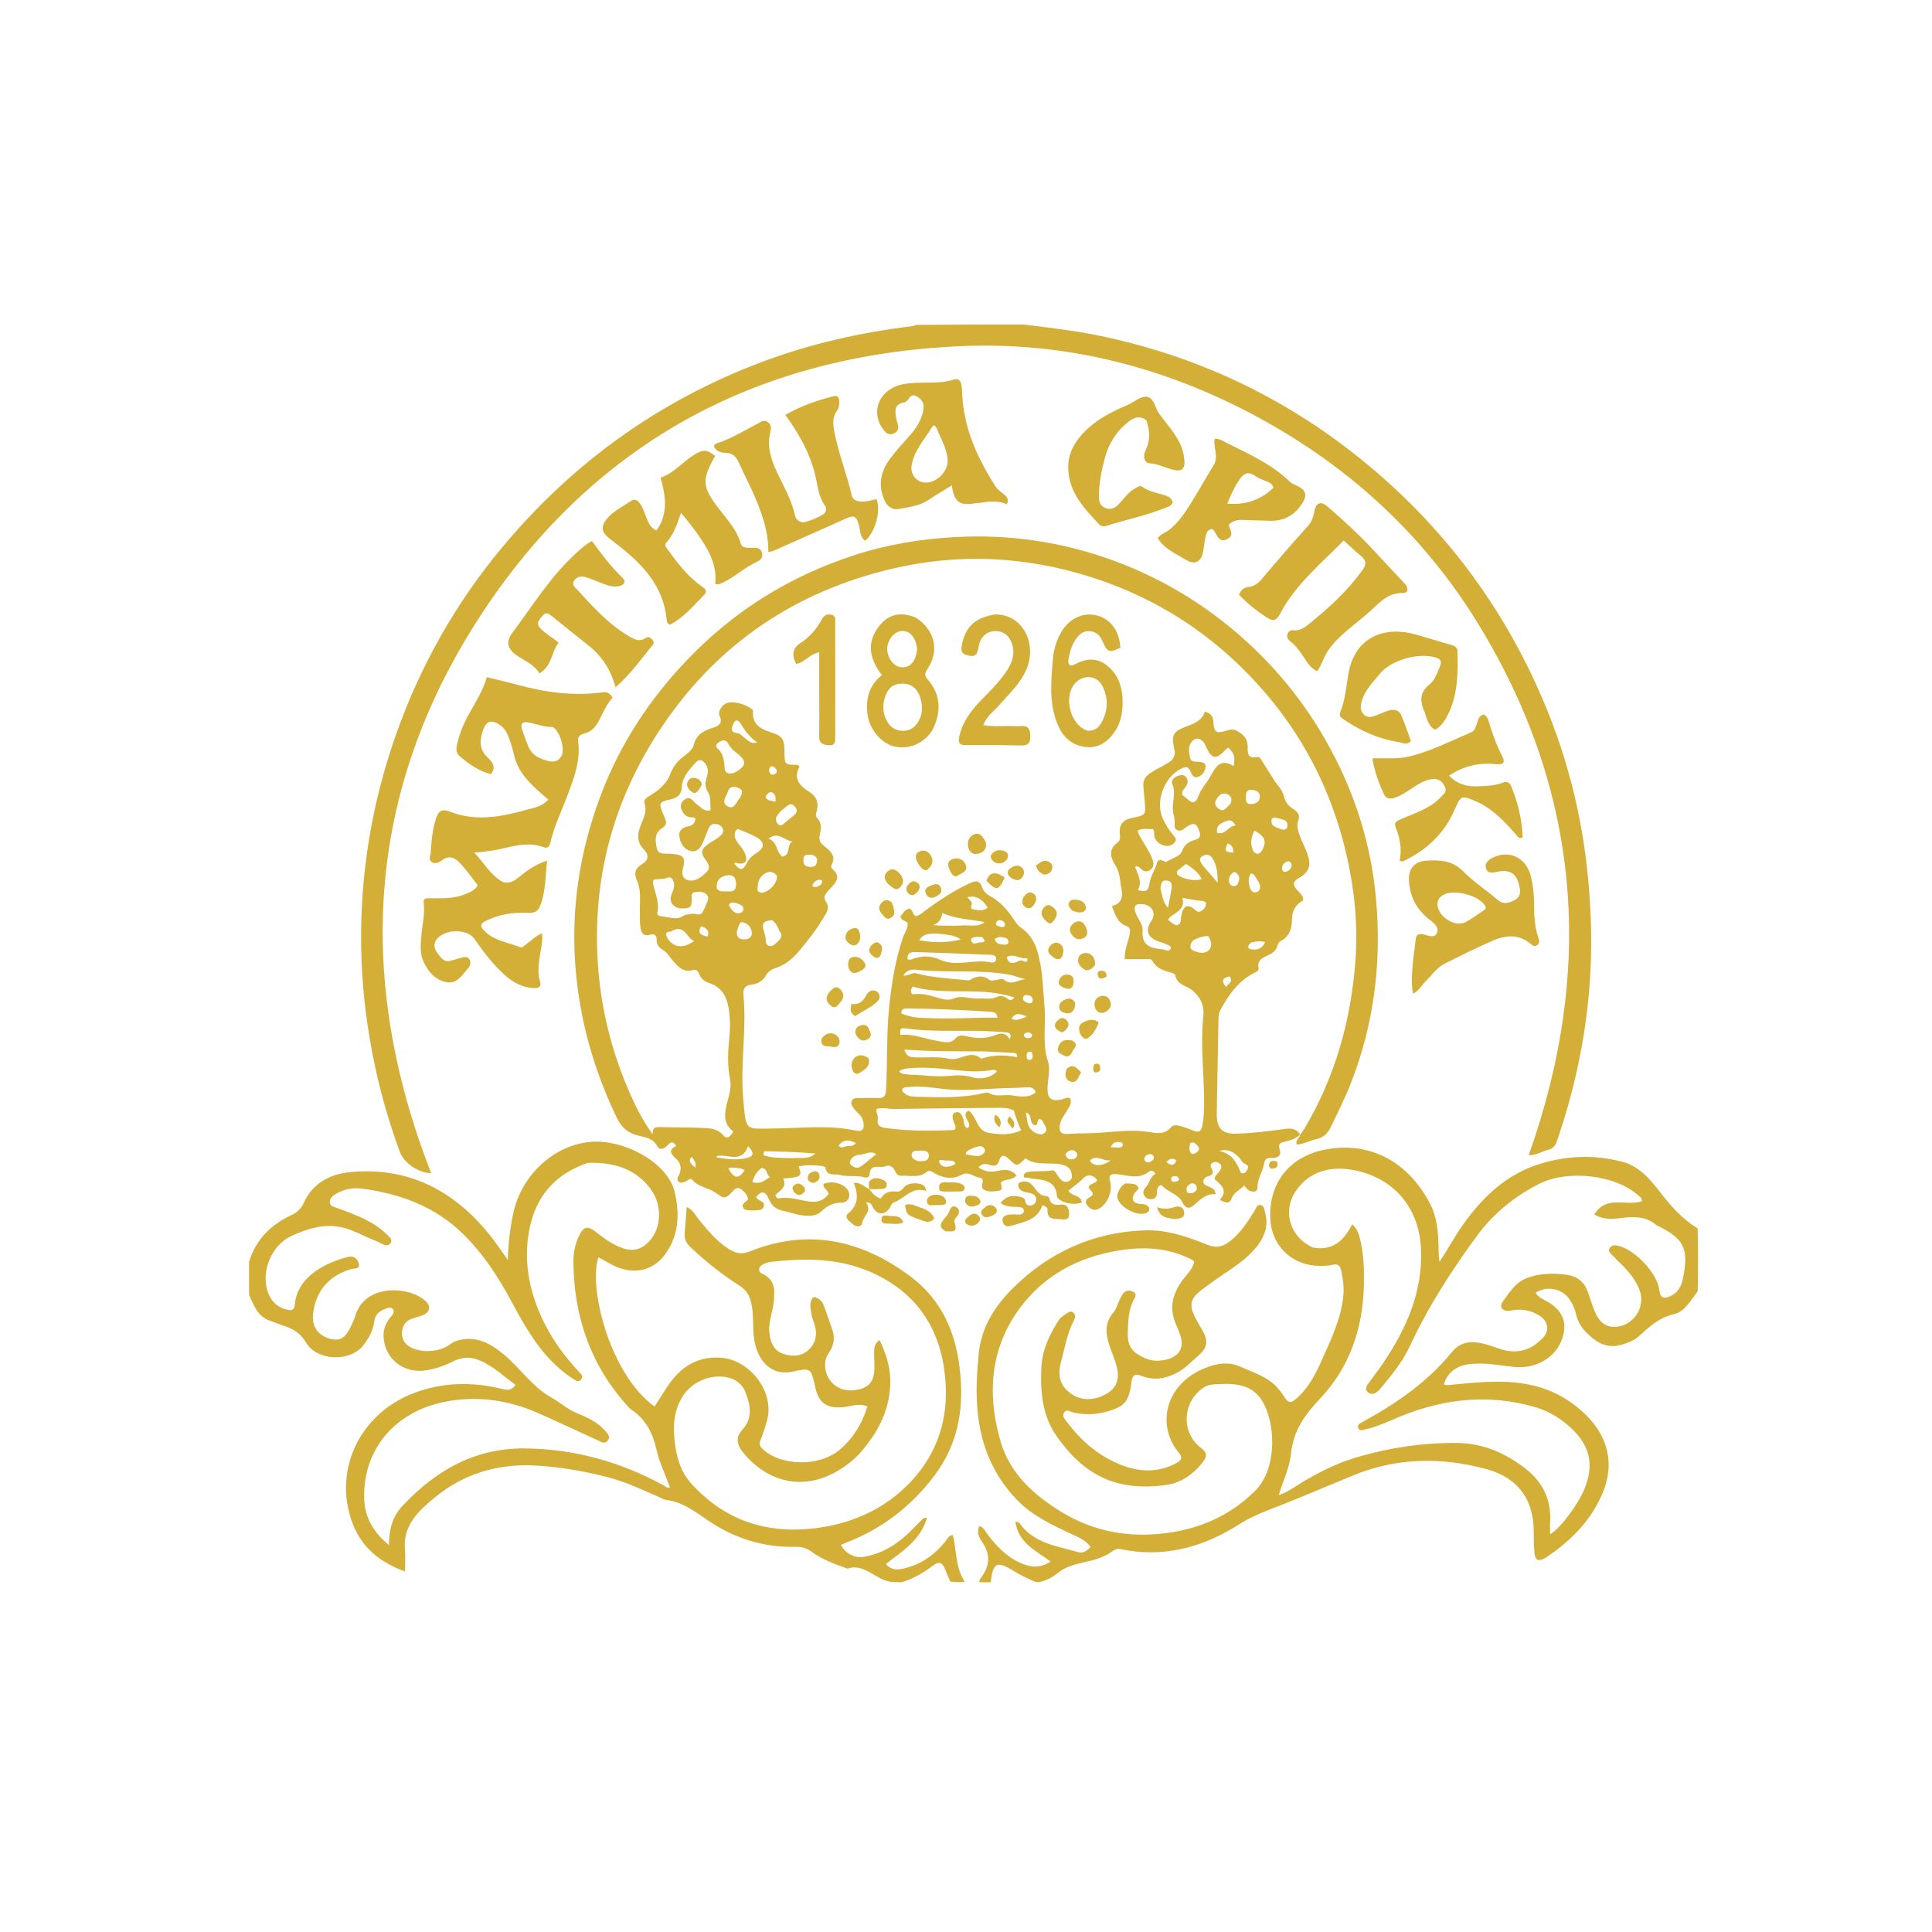 <?xml version="1.0" encoding="UTF-8" standalone="no"?>
<svg
   version="1.1"
   id="Layer_1"
   x="0px"
   y="0px"
   width="512"
   viewBox="0 0 512 512"
   enable-background="new 0 0 848 736"
   xml:space="preserve"
   sodipodi:docname="MS.svg"
   height="512"
   inkscape:export-filename="MS-1024.png"
   inkscape:export-xdpi="192"
   inkscape:export-ydpi="192"
   inkscape:version="1.3.2 (091e20e, 2023-11-25)"
   xmlns:inkscape="http://www.inkscape.org/namespaces/inkscape"
   xmlns:sodipodi="http://sodipodi.sourceforge.net/DTD/sodipodi-0.dtd"
   xmlns="http://www.w3.org/2000/svg"
   xmlns:svg="http://www.w3.org/2000/svg"><defs
   id="defs72" /><sodipodi:namedview
   id="namedview72"
   pagecolor="#ffffff"
   bordercolor="#000000"
   borderopacity="0.25"
   inkscape:showpageshadow="2"
   inkscape:pageopacity="0.0"
   inkscape:pagecheckerboard="0"
   inkscape:deskcolor="#d1d1d1"
   inkscape:zoom="0.5"
   inkscape:cx="425"
   inkscape:cy="424"
   inkscape:window-width="1560"
   inkscape:window-height="1005"
   inkscape:window-x="78"
   inkscape:window-y="43"
   inkscape:window-maximized="0"
   inkscape:current-layer="Layer_1"
   inkscape:export-bgcolor="#282828ff" />
<path
   fill="#000000"
   opacity="1"
   stroke="none"
   d="m 259.574,419.312 c -0.047,-0.344 0.04,-0.737 0.264,-1.024 2.474,-3.158 2.802,-6.324 0.374,-9.725 -0.795,-1.113 -1.399,-2.51 -0.712,-4.122 1.157,0.242 1.502,1.236 2.054,1.969 2.382,3.163 5.026,6.036 8.709,7.71 2.558,1.162 5.149,1.684 8.152,-0.314 -3.862,-2.866 -8.588,-4.869 -9.335,-10.61 0.67,0.238 0.958,0.247 1.056,0.388 3.781,5.452 9.95,6.106 15.61,7.757 1.303,0.38 2.296,-0.364 3.263,-1.365 -1.328,-1.925 -3.417,-2.674 -5.335,-3.576 -5.124,-2.411 -10.205,-4.775 -14.241,-8.991 -6.094,-6.366 -9.279,-13.9 -10.282,-22.586 -0.619,-5.365 -0.295,-10.666 0.206,-15.978 0.656,-6.947 4.146,-12.554 8.934,-17.331 9.684,-9.661 21.42,-14.997 35.126,-15.468 5.791,-0.199 11.317,1.699 16.631,3.854 2.431,0.986 4.194,0.406 6.003,-1.033 2.769,-2.203 4.639,-5.124 6.472,-8.08 0.374,-0.602 0.55,-1.597 1.51,-1.448 1.023,0.159 0.996,1.177 1.214,1.958 1.177,4.222 -0.605,7.504 -3.382,10.419 -2.036,2.138 -4.446,3.824 -6.891,5.47 -2.376,1.599 -4.738,3.234 -6.983,5.01 -2.461,1.947 -2.806,3.739 -1.457,6.547 0.619,1.288 1.38,2.508 2.089,3.751 1.631,2.864 1.399,4.667 -1.075,6.779 -1.765,1.507 -3.328,3.26 -5.407,4.402 -3.21,1.763 -6.487,2.268 -9.956,0.847 -1.697,-0.695 -2.167,0.385 -2.336,1.733 -0.668,5.317 -1.854,6.621 -7.064,7.965 -2.833,0.731 -5.625,0.721 -8.462,0.065 -0.73,-0.169 -1.619,-0.937 -2.278,-0.004 -0.667,0.942 0.124,1.797 0.618,2.453 3.93,5.216 8.736,9.373 14.938,11.666 4.799,1.775 9.548,1.811 14.194,-0.69 1.349,-0.726 1.63,-1.509 0.675,-2.639 -6.145,-7.272 -3.739,-18.303 6.903,-22.534 3.163,-1.258 6.22,-1.793 9.581,-0.258 3.36,1.535 6.954,2.556 9.524,5.431 0.55,0.616 1.09,1.258 1.526,1.956 1.442,2.308 2.006,2.455 4.007,0.563 2.846,-2.691 4.647,-6.094 6.213,-9.628 2.439,-5.505 5.122,-10.912 5.76,-17.048 0.247,-2.382 -0.082,-4.637 -0.573,-6.922 -0.271,-1.261 -0.872,-1.77 -2.234,-1.459 -1.62,0.371 -3.29,0.399 -4.954,0.217 -6.503,-0.712 -11.179,-5.627 -11.565,-12.164 -0.574,-9.722 5.122,-16.836 14.716,-18.613 12.584,-2.331 22.32,4.124 27.662,14.489 1.698,3.295 2.079,7.057 2.18,10.775 0.04,1.484 0.007,2.969 0.26,4.519 2.221,-3.348 4.084,-6.827 6.372,-10.035 5.286,-7.416 11.682,-13.395 20.669,-16.054 7.089,-2.097 14.205,-2.32 21.373,-0.437 4.461,1.172 7.254,4.491 9.902,7.874 2.897,3.701 5.894,7.242 10.095,9.781 0.147,5.49 0.147,10.934 0.02,16.671 -1.921,2.526 -3.503,5.445 -6.288,6.072 -3.948,0.889 -6.524,3.35 -9.289,5.834 -1.298,1.166 -2.958,1.794 -4.642,2.276 -2.486,0.711 -4.805,0.301 -6.883,-1.197 -2.496,-1.799 -4.534,-3.923 -5.196,-7.13 -0.253,-1.224 -0.867,-2.425 -1.536,-3.5 -1.906,-3.063 -6.13,-3.957 -9.113,-1.956 0.857,1.47 2.476,1.89 3.766,2.727 3.518,2.284 4.633,5.422 3.291,9.378 -1.835,5.409 -7.377,8.169 -12.975,7.539 -3.884,-0.437 -7.757,-1.206 -11.693,-0.726 -3.485,0.425 -5.937,2.434 -6.704,5.397 0.814,0.322 1.621,0.092 2.441,0.013 10.698,-1.02 21.31,-2.097 30.987,4.573 8.398,5.789 12.607,14.084 8.858,23.608 -2.947,7.487 -8.343,12.991 -14.905,17.434 -0.791,0.535 -1.653,1.061 -2.674,0.801 -0.619,-0.627 -0.678,-1.449 -0.744,-2.146 -0.168,-1.797 -0.154,-3.613 -0.168,-5.421 -0.074,-9.838 -5.565,-14.6 -12.738,-16.509 -11.847,-3.152 -23.697,-2.998 -35.232,1.79 -7.382,3.064 -14.742,6.184 -22.192,9.074 -2.685,1.041 -5.253,2.159 -7.691,3.715 -9.693,6.185 -20.117,9.119 -31.648,6.681 -0.829,-0.175 -1.5,0.117 -2.113,0.562 -2.321,1.686 -5.017,2.358 -7.744,2.991 -2.351,0.546 -4.722,1.132 -6.645,2.692 -1.557,1.263 -3.248,2.16 -5.212,2.545 -0.201,0 -0.403,0 -0.865,-0.112 -2.123,-0.9 -3.925,-1.789 -5.659,-2.849 -4.571,-2.793 -5.567,-2.289 -6.156,2.961 -0.925,0 -1.849,0 -2.972,0 m 88.363,-88.701 c 5.157,0.94 8.226,-1.777 10.383,-6.173 1.416,1.223 1.831,2.74 2.188,4.264 0.935,3.996 1.019,8.061 0.919,12.138 -0.278,11.367 -3.859,21.66 -11.657,29.866 -4.112,4.327 -7.07,8.581 -7.657,14.582 -0.363,3.705 -2.117,7.149 -3.223,10.913 1.828,-0.576 3.203,-1.498 4.59,-2.378 5.163,-3.274 10.456,-6.004 16.464,-7.748 8.511,-2.471 16.996,-3.716 25.833,-3.692 7.047,0.02 12.934,2.559 18.317,6.682 4.598,3.521 7.026,8.174 6.702,14.095 -0.06,1.095 -0.008,2.196 -0.008,3.457 2.804,-1.67 7.529,-8.062 9.155,-12.159 2.513,-6.331 1.432,-11.301 -3.55,-15.973 -2.736,-2.566 -5.906,-4.507 -9.494,-5.561 -12.131,-3.567 -23.995,-2.32 -35.583,2.358 -3.145,1.27 -6.179,2.816 -9.528,3.521 -0.633,0.133 -1.423,0.551 -1.805,-0.285 -0.446,-0.975 0.475,-1.271 1.085,-1.669 0.252,-0.165 0.522,-0.303 0.786,-0.449 8.642,-4.783 16.64,-10.372 22.939,-18.13 1.573,-1.937 3.668,-2.79 6.215,-2.551 2.059,0.194 3.97,0.873 5.886,1.554 3.718,1.322 7.209,1.252 10.455,-1.346 1.416,-1.133 2.797,-2.351 2.657,-4.211 -0.149,-1.978 -1.772,-3.078 -3.481,-3.817 -1.981,-0.856 -4.023,-1.028 -6.189,-0.576 -1.98,0.413 -3.17,-0.894 -2.134,-2.314 1.785,-2.444 3.385,-5.187 6.493,-6.344 3.425,-1.275 6.963,-1.309 10.495,-0.845 2.635,0.346 4.611,1.801 5.547,4.413 0.585,1.63 1.099,3.288 1.726,4.901 1.25,3.212 2.997,4.596 5.547,4.496 3.097,-0.122 5.737,-2.247 6.619,-5.24 0.911,-3.093 -0.361,-5.61 -2.043,-8.012 -1.524,-2.176 -3.585,-3.871 -5.367,-5.817 -0.484,-0.529 -1.251,-1.016 -0.568,-1.905 0.538,-0.7 1.242,-0.712 2.04,-0.552 4.523,0.91 10.63,7.445 11.065,11.872 0.181,1.841 1.038,2.33 2.78,1.571 2.137,-0.931 3.045,-2.614 3.49,-4.885 1.503,-7.661 0.303,-10.351 -6.473,-13.692 -0.203,-0.1 -0.434,-0.169 -0.601,-0.313 -2.868,-2.47 -6.205,-2.278 -9.65,-1.837 -2.198,0.282 -4.451,0.418 -6.8,-0.978 3.205,-5.32 8.686,-2.023 12.651,-3.547 -0.069,-0.899 -0.642,-1.204 -1.081,-1.593 -6.066,-5.366 -18.62,-6.804 -26.138,-2.993 -6.576,3.333 -12.236,7.924 -16.546,13.813 -6.715,9.176 -12.903,18.737 -17.709,29.097 -1.997,4.306 -4.956,7.908 -7.963,11.487 -0.8,0.952 -2.008,1.801 -3.15,0.895 -1.198,-0.951 -0.15,-2.049 0.48,-2.947 1.126,-1.605 2.364,-3.133 3.458,-4.759 6.129,-9.109 10.505,-18.758 10.079,-30.124 -0.418,-11.134 -7.282,-19.267 -18.292,-21.16 -6.664,-1.146 -11.988,0.977 -15.165,6.047 -3.251,5.188 -1.164,11.905 4.812,14.55 m -24.425,36.168 c -1.567,0.08 -3.111,-0.015 -4.56,0.946 -5.625,3.725 -6.066,11.974 -0.655,16.002 1.577,1.174 1.627,2.162 0.614,3.532 -2.436,3.296 -5.933,5.703 -9.663,6.238 -13.383,1.921 -21.984,-2.592 -29.2,-12.844 -3.833,-5.445 -4.378,-11.734 -4.089,-18.187 0.21,-4.697 2.148,-8.722 4.582,-12.568 0.461,-0.728 1.284,-1.26 2.017,-1.773 0.536,-0.375 1.233,-0.82 1.87,-0.298 0.692,0.568 0.53,1.399 0.169,2.079 -1.832,3.448 -2.389,7.288 -3.419,10.98 -0.821,2.941 -0.597,5.727 1.902,7.862 2.6,2.221 5.598,2.549 8.699,1.323 3.919,-1.548 5.197,-4.226 4.05,-8.304 -0.468,-1.665 -1.158,-3.267 -1.729,-4.904 -1.115,-3.198 -1.515,-6.279 1.028,-9.119 0.672,-0.751 0.908,-1.888 1.367,-2.836 0.328,-0.677 0.626,-1.383 1.058,-1.99 0.737,-1.035 1.787,-1.1 2.812,-0.525 1.125,0.63 0.351,1.442 0.02,2.13 -1.003,2.082 -1.348,4.311 -1.433,6.574 -0.108,2.909 -0.564,5.899 2.611,7.833 1.611,0.981 3.301,1.727 5.074,1.678 4.435,-0.122 8.193,-2.273 5.752,-7.792 -0.213,-0.482 -0.352,-0.998 -0.578,-1.474 -2.165,-4.552 -1.136,-8.608 1.827,-12.422 1.09,-1.403 2.418,-2.691 2.827,-4.47 -0.368,-0.678 -0.987,-0.81 -1.521,-1.063 -5.357,-2.545 -11.037,-2.984 -16.793,-2.237 -10.466,1.357 -19.717,5.583 -26.488,13.729 -9.122,10.975 -10.377,23.806 -6.504,37.13 2.462,8.473 8.727,14.116 16.03,18.608 7.908,4.865 16.535,6.71 25.773,5.893 9.871,-0.874 18.505,-4.345 25.656,-11.43 5.871,-5.817 5.498,-17.766 1.925,-23.733 -2.413,-4.03 -6.324,-4.776 -11.035,-4.57 z"
   id="path1"
   style="fill:#d4af37;fill-opacity:1;stroke-width:0.453" />
<path
   fill="#000000"
   opacity="1"
   stroke="none"
   d="m 66,334.385 c 1.897,-6.125 5.971,-9.972 11.507,-12.505 1.393,-0.638 2.443,-1.862 3.07,-3.238 2.446,-5.364 7.214,-7.573 12.45,-8.046 15.18,-1.371 27.19,4.875 36.622,16.507 1.655,2.042 3.101,4.253 4.928,6.779 0.113,-4.401 0.596,-8.366 1.428,-12.297 2.11,-9.968 10.617,-18.209 20.721,-18.99 8.513,-0.658 20.26,5.364 22.1,13.394 1.324,5.781 1.123,11.539 -2.705,16.615 -3.185,4.224 -8.334,5.315 -13.567,2.748 -1.344,-0.66 -2.629,-1.44 -3.956,-2.172 -2.696,7.555 2.726,30.747 14.859,39.577 1.042,-1.627 2.074,-3.25 3.117,-4.866 3.363,-5.209 7.705,-8.496 14.347,-8.089 7.693,0.471 14.264,8.863 12.434,16.294 -0.467,1.895 -1.116,3.754 -1.817,5.578 -0.387,1.007 -0.215,1.595 0.572,2.338 4.811,4.541 15.009,4.748 20.35,0.234 3.583,-3.028 5.991,-6.865 7.415,-11.535 -2.366,-0.96 -4.478,0.048 -6.559,0.221 -4.155,0.345 -6.368,-1.115 -7.23,-5.204 -0.015,-0.074 -0.041,-0.145 -0.057,-0.219 -1.129,-5.036 -1.129,-5.036 -6.112,-3.987 -5.212,1.097 -9.138,-2.482 -10.062,-8.687 -0.479,-3.218 -0.049,-6.471 -0.797,-9.656 -0.456,-1.942 -1.359,-3.364 -3.096,-4.47 -4.652,-2.96 -8.949,-6.395 -12.973,-10.176 -1.14,-1.071 -1.679,-2.244 -1.535,-3.8 0.204,-2.211 0.335,-4.429 0.513,-6.858 1.702,0.702 2.256,2.107 3.12,3.164 2.343,2.863 4.656,5.741 7.797,7.799 1.767,1.158 3.492,1.749 5.708,0.852 15.342,-6.213 29.441,-3.199 42.37,6.339 9.565,7.056 13.155,17.041 13.704,28.685 0.429,9.099 -1.629,17.174 -7.079,24.396 -6.092,8.072 -13.818,14.024 -23.278,17.678 -0.484,0.187 -0.955,0.409 -1.433,0.616 0.991,2.174 3.598,3.536 5.807,3.202 5.751,-0.87 10.109,-4.075 13.952,-8.184 0.668,-0.714 1.376,-1.391 2.083,-2.066 0.085,-0.081 0.281,-0.046 0.958,-0.134 -1.757,5.971 -6.545,8.893 -10.934,12.26 1.167,1.292 2.428,1.602 3.959,1.335 4.938,-0.86 8.731,-3.531 11.844,-7.327 0.502,-0.613 0.726,-1.525 1.948,-1.721 1.087,4.073 0.592,8.584 3.192,12.401 -1.157,0.143 -2.379,0.143 -3.818,-0.028 -0.646,-1.28 -1.057,-2.397 -1.512,-3.496 -0.687,-1.662 -1.701,-1.859 -3.115,-0.748 -2.484,1.952 -5.238,3.426 -8.245,4.415 -0.776,0 -1.553,0 -2.661,-0.086 -4.377,-0.454 -7.146,-5.062 -11.766,-3.531 -0.058,0.019 -0.142,-0.04 -0.213,-0.066 -3.187,-1.172 -6.414,-2.293 -9.169,-4.335 -1.351,-1.002 -2.719,-1.416 -4.389,-1.373 -8.571,0.219 -16.353,-2.307 -23.374,-7.128 -3.344,-2.296 -6.554,-4.737 -10.758,-5.261 -0.723,-0.09 -1.41,-0.52 -2.098,-0.827 -4.529,-2.014 -8.977,-4.084 -13.868,-5.33 -6.241,-1.59 -12.558,-2.658 -18.897,-2.998 -9.769,-0.523 -18.866,2.116 -26.538,8.438 -4.322,3.561 -8.535,7.37 -7.951,13.874 0.165,1.832 0.025,3.692 0.025,5.766 -6.479,-2.331 -11.431,-6.233 -13.89,-12.7 -5.294,-13.92 1.764,-28.956 15.984,-34.486 7.805,-3.035 15.725,-3.124 23.752,-1.17 1.237,0.301 2.343,0.496 3.433,-1.109 -3.435,-2.424 -6.363,-5.471 -10.481,-6.819 -2.129,-0.697 -4.12,-0.341 -6.097,0.642 -2.372,1.179 -4.866,2.045 -7.512,2.385 -5.11,0.657 -9.561,-2.357 -10.658,-7.277 -0.572,-2.566 -0.109,-4.924 1.707,-6.945 0.496,-0.552 1.09,-1.254 0.57,-2.014 -0.548,-0.801 -1.365,-0.334 -2.057,-0.08 -1.579,0.579 -2.698,1.483 -2.924,3.351 -0.287,2.373 -1.429,4.439 -2.89,6.298 -3.543,4.507 -12.31,4.141 -15.162,-0.728 -1.277,-2.18 -3.059,-3.453 -5.331,-4.257 -1.562,-0.553 -3.128,-1.099 -4.664,-1.717 -2.979,-1.197 -3.86,-4.052 -5.118,-6.601 0,-2.878 0,-5.755 0,-8.845 m 89.817,-26.22 c -8.413,2.846 -13.632,8.49 -15.453,17.286 -1.758,8.489 -0.21,16.46 3.392,24.161 2.453,5.244 5.853,9.837 9.778,14.065 0.482,0.519 1.226,1.061 0.456,1.91 -0.703,0.775 -1.353,0.313 -2.004,-0.098 -1.729,-1.091 -3.312,-2.374 -4.794,-3.775 -5.015,-4.742 -8.349,-10.661 -11.566,-16.65 -3.546,-6.6 -7.526,-12.8 -12.977,-18.114 -7.522,-7.334 -16.706,-10.591 -26.744,-11.963 -2.398,-0.328 -4.983,0.176 -7.176,1.577 -0.712,0.455 -1.319,1.039 -1.31,1.987 0.011,1.118 0.951,1.249 1.705,1.512 2.921,1.022 5.812,2.104 8.549,3.57 2.014,1.079 3.814,2.433 5.414,4.049 0.467,0.472 0.935,1.058 0.374,1.793 -0.499,0.654 -1.113,0.666 -1.809,0.336 -0.954,-0.452 -1.904,-0.92 -2.885,-1.307 -2.727,-1.076 -5.279,-2.612 -8.174,-3.246 -4.746,-1.04 -9.101,0.34 -13.348,2.28 -5.497,2.511 -8.404,9.978 -6.009,15.508 0.964,2.227 2.664,3.62 5.062,4.089 1.034,0.203 1.733,-0.039 1.827,-1.316 0.575,-7.785 8.844,-11.433 14.15,-12.738 1.376,-0.338 2.447,0.438 2.789,1.711 0.431,1.601 -1.084,1.282 -1.904,1.51 -5.974,1.658 -9.596,5.917 -10.212,12.074 -0.318,3.176 1.35,5.548 4.497,6.396 2.629,0.709 4.074,-0.132 5.569,-3.3 0.45,-0.953 0.892,-1.924 1.2,-2.928 2.562,-8.366 14.154,-7.802 18.605,-3.724 1.398,1.281 1.154,2.829 -0.568,3.624 -1.017,0.47 -2.152,0.677 -3.21,1.068 -1.592,0.589 -2.384,1.893 -2.514,3.469 -0.124,1.49 0.488,2.87 1.745,3.731 2.9,1.984 8.276,1.709 11.076,-0.505 0.607,-0.48 1.239,-0.783 1.991,-0.986 4.972,-1.337 8.814,0.892 12.383,3.904 4.224,3.564 7.277,8.331 12.297,11.169 2.3,1.3 4.343,3.152 6.872,4.209 2.646,1.106 5.311,2.244 7.27,4.454 0.656,0.74 1.747,1.576 0.95,2.726 -0.829,1.195 -1.908,0.378 -2.835,-0.044 -5.216,-2.375 -10.391,-4.841 -15.637,-7.146 -8.01,-3.519 -16.392,-4.716 -24.976,-2.957 -13.341,2.734 -21.647,12.976 -21.14,25.853 0.194,4.925 2.605,8.816 6.555,12.093 -0.013,-4.056 0.871,-7.532 3.556,-10.392 8.819,-9.397 19.166,-15.381 32.513,-15.244 13.121,0.134 25.292,3.559 36.747,9.811 0.477,0.261 0.887,0.869 1.66,0.512 -1.206,-3.264 -2.761,-6.427 -3.515,-9.771 -1.021,-4.526 -2.843,-8.304 -6.816,-10.884 -0.554,-0.36 -0.965,-0.951 -1.414,-1.459 -9.536,-10.782 -13.756,-23.529 -13.855,-37.762 -0.016,-2.339 0.462,-4.654 1.492,-6.795 1.167,-2.426 2.24,-2.754 4.335,-1.119 2.326,1.816 4.63,3.57 7.512,4.488 2.335,0.743 4.272,0.328 6.076,-1.249 3.98,-3.476 4.433,-10.185 0.856,-14.791 -4.059,-5.227 -9.701,-6.835 -16.408,-6.666 m 71.965,77.056 c -0.65,0.63 -1.263,1.305 -1.956,1.883 -10.583,8.822 -21.858,6.646 -29.047,-2.368 -1.637,-2.052 -1.721,-4.023 -0.116,-5.76 2.966,-3.209 2.2,-6.663 0.842,-10.116 -0.643,-1.635 -1.952,-2.914 -3.662,-3.525 -4.379,-1.565 -10.007,0.398 -12.639,4.282 -2.915,4.301 -2.947,8.981 -2.198,13.902 0.551,3.619 1.695,6.859 4.148,9.59 8.802,9.8 20.005,13.456 32.77,11.904 8.969,-1.09 17.278,-4.457 23.942,-10.84 9.088,-8.705 12.162,-19.548 10.277,-31.797 -1.854,-12.046 -8.513,-20.595 -19.727,-25.404 -8.445,-3.622 -17.325,-3.556 -26.256,-2.55 -0.516,0.058 -1.027,0.255 -1.515,0.452 -0.716,0.29 -1.404,0.689 -1.476,1.552 -0.074,0.884 0.75,1.034 1.317,1.346 1.918,1.055 2.764,2.682 2.703,4.843 -0.036,1.281 -0.097,2.54 -0.352,3.815 -0.412,2.061 -1.09,4.104 -0.989,6.234 0.12,2.542 1.015,5.076 3.367,5.979 2.037,0.782 4.666,1.046 6.673,-0.578 2.287,-1.85 2.849,-4.336 1.941,-7.145 -0.301,-0.933 -0.696,-1.863 -0.81,-2.822 -0.178,-1.488 -0.723,-3.099 0.624,-4.404 1.197,0.295 2.098,0.918 2.498,1.918 0.894,2.235 1.644,4.529 2.437,6.805 0.783,2.246 0.35,4.31 -0.999,6.214 -0.586,0.826 -0.875,1.726 -0.911,2.744 -0.157,4.454 3.355,7.612 7.839,7.025 3.654,-0.478 5.159,-2.135 5.222,-5.831 0.024,-1.432 -0.098,-2.867 -0.081,-4.3 0.013,-1.116 0.114,-2.241 1.47,-3.126 1.577,3.413 2.74,6.813 2.809,10.434 0.143,7.566 -3.026,13.859 -8.144,19.644 z"
   id="path2"
   style="fill:#d4af37;fill-opacity:1;stroke-width:0.453" />
<path
   fill="#000000"
   opacity="1"
   stroke="none"
   d="m 271.391,86 c 6.771,0.879 13.349,1.596 19.843,2.94 25.57,5.29 48.566,16.022 68.946,32.365 21.985,17.631 38.413,39.453 49.249,65.445 5.562,13.341 9.209,27.204 10.947,41.592 1.37,11.339 1.732,22.679 0.778,34.038 -1.152,13.715 -4.075,27.077 -8.581,40.091 -0.409,1.181 -1.053,1.962 -2.274,2.245 -1.656,0.383 -3.121,1.471 -5.186,1.441 17.455,-49.043 13.945,-96.099 -13.269,-140.655 -15.044,-24.631 -35.911,-43.315 -61.546,-56.55 -23.637,-12.203 -48.871,-18.345 -75.428,-17.223 -54.971,2.323 -98.527,26.273 -128.268,72.554 -29.731,46.266 -32.207,95.725 -12.341,146.617 -3.24,-0.007 -7.185,-2.646 -8.262,-5.55 -4.472,-12.05 -7.447,-24.434 -9.063,-37.211 -1.189,-9.4 -1.522,-18.8 -1.028,-28.2 0.823,-15.646 3.924,-30.882 9.184,-45.681 6.41,-18.035 15.712,-34.445 27.921,-49.117 18.554,-22.297 41.347,-38.786 68.567,-49.087 12.98,-4.912 26.372,-7.942 40.11,-9.611 0.369,-0.045 0.73,-0.162 1.238,-0.345 C 252.441,86 261.81,86 271.391,86 Z"
   id="path3"
   style="fill:#d4af37;fill-opacity:1;stroke-width:0.453" />
<path
   fill="#000000"
   opacity="1"
   stroke="none"
   d="m 344.54,300.675 c -1.113,1.129 -2.554,1.538 -4.041,1.872 -1.128,0.254 -1.913,0.547 -1.356,2.136 0.624,1.781 -0.954,2.285 -2.214,2.203 -1.317,-0.086 -1.698,0.298 -1.925,1.495 -0.403,2.127 -1.756,3.963 -1.754,6.272 10e-4,1.438 -1.281,1.26 -2.211,0.857 -0.493,-0.213 -0.821,-0.808 -1.319,-1.331 -1.15,1.26 -2.794,1.722 -3.393,3.564 -0.447,1.374 -1.745,0.98 -3.084,0.212 2.399,-2.578 0.227,-3.993 -1.361,-5.478 0.137,-1.099 1.026,-1.578 1.467,-2.343 0.371,-0.644 0.559,-1.238 -0.155,-1.791 -0.605,-0.468 -1.248,-0.55 -1.892,-0.164 -0.693,0.415 -0.507,0.994 -0.187,1.566 0.606,1.087 0.22,1.677 -0.932,1.962 -0.708,0.175 -1.241,0.673 -1.279,1.415 -0.044,0.866 0.782,0.999 1.364,1.306 0.764,0.404 1.799,0.514 1.867,2.067 -2.556,-0.244 -4.123,1.49 -5.867,2.985 -1.183,1.014 -2.175,0.682 -2.862,-0.75 -1.086,-2.265 -3.735,-2.7 -5.354,-4.42 -0.607,-0.645 -1.448,0.325 -1.437,1.332 0.011,0.962 -0.108,1.936 -1.212,2.13 -0.797,0.14 -1.636,-0.09 -2.145,-0.919 -0.612,-0.998 -0.084,-1.688 0.536,-2.411 0.914,-1.064 1.002,-2.677 2.401,-3.329 -0.493,-0.977 -1.193,-1.056 -1.772,-0.588 -2.229,1.799 -4.677,1.222 -7.132,0.813 -0.594,-0.099 -1.198,-0.161 -1.799,-0.182 -1.332,-0.046 -1.738,0.518 -1.319,1.837 0.833,2.616 -0.719,6.268 -3.112,7.407 -1.25,0.595 -2.228,-0.066 -2.942,-0.99 -0.727,-0.941 -0.269,-1.662 0.717,-2.159 0.316,-0.159 0.553,-0.475 0.749,-0.65 0.143,-1.042 -1.027,-1.192 -1.072,-2.031 0.311,-1.067 1.797,-0.709 2.231,-1.866 -0.989,-1.427 -2.577,-1.557 -3.577,-0.517 -1.206,1.256 -2.637,2.185 -4.009,3.385 0.806,1.496 3.32,1.046 3.514,3.087 -1.976,0.811 -5.172,0.207 -6.275,-1.14 -0.095,-0.116 -0.261,-0.229 -0.27,-0.352 -0.346,-5.059 -4.487,-4.322 -7.676,-5.027 -0.356,-0.079 -0.731,-0.071 -1.092,-0.102 -0.241,-1.028 0.463,-1.352 1.08,-1.464 2.07,-0.375 4.191,0.009 6.289,-0.405 0.895,-0.177 1.234,0.966 1.733,1.6 0.613,0.778 1.174,1.657 2.366,1.378 0.715,-0.167 1.259,-0.642 1.234,-1.418 -0.039,-1.187 -0.448,-2.22 -1.639,-2.751 -1.494,-0.665 -3.102,-0.602 -4.673,-0.637 -2.118,-0.048 -4.229,0.009 -5.961,-1.395 -2.283,2.247 -2.304,2.267 -4.478,0.156 -1.07,-1.039 -2.006,-1.238 -2.494,0.395 -0.435,1.455 -1.185,1.68 -2.514,1.221 -0.987,-0.341 -2.056,-0.452 -2.982,0.631 1.678,1.271 3.436,1.333 5.332,0.895 1.743,-0.403 3.398,-0.297 4.763,1.252 -1.134,1.349 -2.807,0.89 -4.071,1.715 -0.404,0.669 0.884,2.066 -0.658,2.34 -1.311,0.233 -2.704,0.421 -3.974,-0.306 -0.354,-0.203 -0.502,-0.567 -0.474,-0.963 0.06,-0.837 0.709,-2.007 -0.668,-2.2 -1.566,-0.22 -2.901,-1.728 -4.682,-0.772 -2.676,1.437 -5.258,0.828 -7.672,-0.654 -0.628,-0.385 -1.085,-0.524 -1.598,-0.096 -2.049,1.711 -4.466,0.904 -6.744,1.03 -0.761,0.042 -1.284,-0.343 -1.566,-1.057 -0.485,-1.229 -1.515,-1.983 -2.659,-1.463 -1.409,0.641 -4.01,-0.934 -4.19,2.131 -0.046,0.784 -0.715,0.991 -1.341,0.811 -2.137,-0.614 -4.38,-0.059 -6.506,-0.637 -1.418,-0.386 -3.515,0.513 -3.88,-2.005 -0.025,-0.175 -0.646,-0.338 -1.004,-0.379 -2.021,-0.231 -4.042,-0.289 -6.076,0.098 1.01,2.63 0.68,2.893 -4.133,3.237 1.156,2.302 -0.859,3.19 -2.014,4.34 0.144,0.718 0.533,0.978 1.019,0.892 2.768,-0.49 5.366,0.527 8.039,0.866 2.106,0.267 3.833,-0.291 5.018,-2.042 -0.188,-1.109 -1.536,-1.46 -1.36,-2.62 2.01,-0.914 5.048,-0.248 6.28,1.37 1.182,1.552 0.464,3.591 -1.57,3.598 -2.249,0.008 -3.715,0.829 -5.285,2.316 -1.566,1.483 -3.812,1.251 -5.846,0.903 -1.405,-0.24 -2.759,-0.777 -4.161,-1.048 -1.824,-0.353 -3.024,-1.187 -3.829,-3.008 -1.047,-2.368 -2.063,-2.435 -3.449,-0.602 0.42,1.075 3.164,0.981 1.689,3.052 -0.392,0.551 -4.358,0.601 -4.819,0.07 -1.263,-1.457 0.718,-1.783 1.016,-2.698 -0.179,-0.96 -0.775,-1.628 -1.448,-2.247 -0.859,-0.789 -1.582,-0.898 -2.486,0.088 -2.094,2.285 -2.313,2.206 -4.687,0.524 -1.941,-1.375 -4.585,-1.474 -6.246,-3.484 -0.457,-0.553 -1.203,0.332 -1.811,0.561 -0.587,0.221 -1.186,0.446 -1.709,0.008 -0.598,-0.501 -0.252,-1.099 0.016,-1.644 0.829,-1.684 0.666,-3.205 -0.76,-4.499 -1.275,-1.157 -2.142,-2.298 0.092,-3.322 -0.9,-1.567 -1.703,-0.862 -2.39,-0.11 -0.886,0.971 -2.089,1.253 -2.653,0.155 -1.12,-2.178 -3.26,-2.362 -5.069,-2.811 -2.834,-0.703 -4.471,-2.262 -5.701,-4.834 -5.675,-11.866 -9.337,-24.233 -10.672,-37.376 -1.703,-16.772 0.706,-32.906 6.698,-48.531 5.053,-13.175 12.664,-24.754 22.393,-35.019 12.472,-13.158 27.344,-22.418 44.504,-28.021 8.764,-2.862 17.782,-4.346 27.038,-4.834 13.66,-0.721 26.895,1.102 39.77,5.544 13.924,4.805 26.31,12.192 37.239,22.154 10.466,9.54 18.668,20.67 24.733,33.398 5.196,10.904 8.41,22.374 9.531,34.437 1.588,17.098 -0.456,33.667 -6.815,49.667 -1.535,3.861 -3.407,7.557 -5.206,11.293 -0.816,1.695 -2.028,2.725 -3.863,3.101 -1.727,0.354 -3.303,1.343 -5.128,1.392 -0.334,-1.105 0.618,-1.594 0.965,-2.602 0.47,-0.669 0.8,-1.083 1.068,-1.534 8.253,-13.883 12.461,-29.025 13.584,-45.023 0.652,-9.286 -0.307,-18.543 -2.392,-27.606 -3.877,-16.849 -11.525,-31.836 -23.097,-44.721 -12.258,-13.648 -27.107,-23.327 -44.645,-28.891 -17.365,-5.51 -34.955,-6.379 -52.635,-2.218 -25.407,5.98 -45.839,19.581 -60.613,41.243 -13.05,19.134 -18.944,40.268 -17.403,63.478 0.752,11.333 3.375,22.156 7.745,32.583 1.825,4.355 3.857,8.625 6.806,12.614 -0.131,-1.357 0.277,-1.981 1.603,-1.943 3.845,0.11 7.697,0.05 11.538,0.22 1.986,0.088 3.989,0.139 5.538,1.966 1.039,1.225 1.967,0.23 2.666,-1.012 -2.781,-2.047 -2.345,-4.789 -1.649,-7.596 0.506,-2.041 1.224,-4.081 0.785,-6.219 -0.769,-3.749 -0.561,-7.552 -0.187,-11.267 0.277,-2.756 0.206,-5.409 -0.282,-8.06 -0.535,-2.901 -2.029,-5.217 -5.006,-6.18 -1.321,-0.427 -2.217,-1.178 -2.747,-2.452 -0.26,-0.625 -0.62,-1.308 -1.499,-1.034 -2.628,0.819 -4.083,-0.887 -5.524,-2.562 -0.785,-0.912 -1.37,-2.021 -2.414,-2.67 -1.087,-0.675 -1.883,-1.405 -1.797,-2.851 0.061,-1.017 -0.578,-1.577 -1.617,-1.282 -2.231,0.634 -2.572,-0.847 -2.746,-2.433 -0.115,-1.045 -0.035,-2.111 -0.077,-3.166 -0.117,-2.921 0.478,-5.923 -0.765,-8.721 -0.836,-1.881 -0.578,-3.23 1.28,-4.333 1.793,-1.064 2.022,-2.428 0.445,-4.026 -1.376,-1.393 -1.694,-3.103 -1.18,-5.025 0.632,-2.36 2.349,-4.47 1.417,-7.222 -0.264,-0.781 0.7,-1.47 1.559,-1.979 2.222,-1.314 4.285,-3.098 5.2,-5.423 0.703,-1.787 1.56,-3.184 2.958,-4.361 1.27,-1.069 2.956,-2.009 3.352,-3.586 0.734,-2.918 2.82,-3.853 5.278,-4.606 1.481,-0.454 2.429,-1.303 1.595,-3.024 -0.249,-0.515 -0.219,-0.996 0.008,-1.518 0.65,-1.494 1.815,-2.238 3.393,-2.149 1.98,0.113 3.804,0.776 5.384,2.014 0.08,0.062 0.054,0.287 0.043,0.434 -0.255,3.351 1.988,4.621 4.639,5.466 3.093,0.986 3.682,1.721 3.7,5.018 0.02,3.622 0.02,3.619 3.497,3.653 0.108,9.1e-4 0.214,0.184 0.503,0.449 -1.796,3.29 0.145,5.194 2.804,6.865 1.729,1.086 2.266,2.725 1.809,4.716 -0.16,0.699 -0.582,1.403 0.103,2.116 1.131,1.177 1.044,2.742 0.7,4.074 -0.41,1.588 -0.014,2.476 1.244,3.418 1.591,1.191 3.093,2.594 1.808,4.933 -0.204,0.372 -0.045,0.776 0.247,1.028 2.252,1.948 1.09,3.462 -0.491,5.095 -0.854,0.882 -2.183,2.163 -1.374,3.308 1.378,1.95 0.277,3.185 -0.588,4.641 -1.35,2.275 -2.903,4.407 -4.553,6.47 -2.217,2.771 -4.379,5.569 -8.008,6.706 -1.046,0.328 -2.101,1.028 -2.659,2.032 -0.862,1.548 -2.164,2.207 -3.822,2.391 -1.575,0.176 -2.254,1.08 -2.098,2.628 0.938,9.324 -0.915,18.64 -0.022,27.974 0.797,8.338 0.271,7.607 8.314,7.514 7.15,-0.082 14.291,-0.98 21.403,0.546 1.869,0.401 2.422,-0.364 2.112,-2.233 -0.276,-1.667 -1.662,-2.454 -2.559,-3.63 -0.467,-0.613 -0.882,-1.272 -0.492,-2.071 0.368,-0.754 1.123,-0.666 1.787,-0.676 1.736,-0.024 3.473,-0.055 5.207,-0.001 1.427,0.044 1.959,-0.523 2.042,-1.989 0.418,-7.358 0.084,-14.738 0.834,-22.092 0.644,-6.319 1.625,-12.536 3.694,-18.556 0.43,-1.252 1.334,-2.365 1.205,-3.741 -0.598,-0.668 -1.684,-0.612 -1.927,-1.714 0.683,-0.851 1.248,-1.918 2.418,-2.149 0.986,0.481 0.766,1.65 1.69,2.04 1.241,-0.309 2.151,-1.246 3.175,-1.988 3.549,-2.571 7.207,-4.954 11.208,-6.785 1.467,-0.671 2.557,-0.724 3.169,1.091 0.346,1.025 1.143,1.837 2.068,2.332 2.756,1.477 4.678,3.745 6.376,6.279 0.541,0.807 1.098,1.614 1.939,2.188 2.077,1.417 3.39,3.425 4.14,5.78 1.547,4.859 1.571,9.918 2.012,14.939 0.431,4.899 -0.664,9.838 0.941,14.749 0.699,2.139 -0.13,4.755 -0.14,7.155 -0.011,2.591 0.992,3.339 3.539,2.897 0.785,-0.136 1.487,-0.807 2.477,-0.358 0.535,1.364 -0.353,2.407 -0.977,3.466 -0.651,1.105 -1.47,2.13 -1.734,3.408 -0.327,1.581 0.003,2.713 2.004,2.567 1.8,-0.131 3.619,-0.167 5.411,-0.188 5.332,-0.062 10.628,-1.177 16.001,-0.356 2.027,0.31 4.298,0.849 6.016,-1.232 0.599,-0.725 1.682,-0.576 2.576,-0.293 1.077,0.342 2.163,0.679 3.196,1.131 1.433,0.628 2.224,0.411 2.519,-1.297 0.205,-1.192 0.387,-2.366 0.43,-3.575 0.303,-8.489 -1.092,-16.959 -0.152,-25.471 0.285,-2.577 -0.728,-5.013 -2.927,-6.789 -1.551,-1.253 -4.094,-1.399 -4.501,-3.998 -0.045,-0.286 -0.696,-0.58 -1.113,-0.687 -2.003,-0.517 -3.887,-1.128 -4.995,-3.131 -0.356,-0.643 -1.235,-0.428 -1.902,-0.434 -1.787,-0.016 -3.574,-0.005 -5.402,-0.005 -0.088,-2.568 0.902,-4.501 1.285,-6.555 0.173,-0.926 0.317,-1.79 -0.867,-2.227 -2.35,-0.868 -2.934,-3.028 -3.825,-5.285 2.406,-0.591 2.993,-2.308 2.571,-4.354 -0.446,-2.162 -0.328,-4.392 -1.663,-6.458 -1.194,-1.848 -1.982,-4.177 0.562,-5.988 0.909,-0.647 0.67,-1.759 0.618,-2.742 -0.115,-2.18 1.018,-3.364 3.081,-3.78 4.101,-0.826 3.828,-0.804 3.481,-5.084 -0.4,-4.938 -1.317,-5.547 4.255,-8.413 0.869,-0.447 1.727,-0.936 2.523,-1.499 1.097,-0.776 1.42,-1.86 1.132,-3.189 -0.843,-3.882 -0.431,-4.719 3.276,-6.123 2.075,-0.786 4.073,-1.57 4.806,-3.887 1.895,0.434 2.221,1.626 2.294,3.107 0.111,2.276 0.849,2.731 3.057,2.022 1.079,-0.347 2.038,-0.664 3.227,-0.007 1.837,1.016 2.886,2.298 2.776,4.478 -0.081,1.599 0.234,2.929 2.417,2.421 0.83,-0.193 1.1,0.606 1.457,1.18 0.915,1.472 1.899,2.902 2.767,4.399 0.944,1.629 2.511,2.932 2.947,4.787 0.362,1.539 1.127,2.544 2.405,3.351 1.059,0.669 1.992,1.583 1.459,2.978 -0.635,1.662 -0.041,3.121 0.512,4.589 0.556,1.478 1.324,2.879 1.849,4.366 1.09,3.089 0.518,4.836 -2.322,6.451 -1.614,0.919 -1.535,1.771 -0.515,3.017 0.683,0.836 1.785,1.444 1.726,2.869 -1.84,0.993 -2.889,2.538 -2.943,4.69 -0.062,2.503 -0.479,4.826 -3.042,6.087 -0.511,0.252 -0.703,0.768 -0.851,1.284 -0.366,1.28 -1.318,1.968 -2.462,2.476 -1.486,0.659 -2.955,1.297 -2.532,3.423 0.145,0.727 -0.6,0.978 -1.122,1.243 -4.245,2.155 -6.804,5.836 -8.996,9.864 -0.377,0.693 -0.481,1.407 -0.495,2.173 -0.15,8.364 -0.334,16.728 -0.458,25.092 -0.06,4.012 1.259,5.595 5.249,5.486 4.262,-0.116 8.527,-0.639 12.753,-1.246 1.796,-0.258 3.109,-0.079 4.082,1.493 m -35.556,-72.237 c 1.486,-0.926 3.825,-1.559 4.265,-2.843 0.714,-2.086 2.018,-2.582 3.668,-3.101 1.084,-0.341 1.331,-0.988 0.95,-2.087 -0.81,-2.332 -1.448,-2.571 -3.545,-1.183 -0.731,0.484 -1.439,1.275 -2.435,0.731 -0.929,-0.507 -0.507,-1.469 -0.591,-2.258 -0.063,-0.596 -0.1,-1.208 -0.268,-1.777 -0.796,-2.697 0.852,-5.472 -0.399,-8.232 -0.408,-0.9 0.695,-1.926 1.843,-2.187 0.745,-0.169 1.546,-0.153 2,0.645 0.577,1.014 0.148,1.878 -0.488,2.692 -0.316,0.405 -0.798,0.721 -0.675,1.868 0.209,0.156 0.806,0.51 1.289,0.981 1.314,1.285 2.257,1.323 2.937,-0.609 0.659,-1.871 2.065,-3.32 3.044,-5.006 1.47,-2.531 2.624,-5.367 6.359,-3.045 0.422,-2.587 0.168,-3.377 -1.455,-4.891 -0.216,0.168 -0.473,0.318 -0.666,0.527 -2.568,2.771 -3.683,2.581 -5.278,-0.899 -0.187,-0.408 -0.354,-0.856 -0.647,-1.18 -1.006,-1.116 -2.129,-1.141 -3.091,-0.003 -1.039,1.228 -0.672,2.738 -0.449,4.126 0.214,1.333 1.423,1.085 2.366,1.18 0.941,0.095 1.966,0.222 1.757,1.501 -0.19,1.162 -0.906,2.158 -2.044,2.526 -1.146,0.37 -1.595,-0.674 -1.934,-1.479 -0.57,-1.356 -1.32,-1.297 -2.489,-0.719 -4.453,2.198 -6.881,8.595 -4.908,13.104 0.763,1.744 1.772,3.329 3.044,4.735 0.891,0.984 0.381,1.668 -0.434,2.225 -1.709,1.168 -4.682,-0.357 -4.838,-2.442 -0.038,-0.512 0.137,-1.061 -0.342,-1.641 -1.267,0.115 -2.671,-0.345 -4.037,0.414 0.124,0.405 0.173,0.707 0.303,0.968 1.132,2.284 2.759,4.298 3.633,6.729 0.367,1.02 0.406,1.922 -0.51,2.65 -0.938,0.745 -1.777,0.528 -2.614,-0.249 -0.337,-0.313 -0.669,-0.863 -1.507,-0.499 0.696,1.986 2.03,3.912 0.748,6.147 1.968,0.582 2.806,0.385 3.053,-1.617 0.24,-1.947 1.524,-3.649 2.016,-5.613 0.273,-1.092 1.301,-0.691 2.372,-0.189 m -121.649,-25.32 c -0.615,-1.396 -1.814,-2.333 -2.931,-1.077 -1.66,1.867 -3.603,3.758 -3.705,6.555 -0.07,1.919 -1.16,2.832 -2.889,3.212 -3.211,0.705 -3.316,0.959 -2.034,4.033 0.499,1.197 1.442,2.545 -0.255,3.578 -2.26,1.374 -1.835,3.609 -1.438,5.483 0.367,1.733 2.314,1.187 3.663,1.37 0.149,0.02 0.301,0.015 0.451,0.029 2.982,0.266 3.564,1.007 2.774,3.89 -0.386,1.41 -0.037,2.648 1.187,3.019 2.004,0.607 3.571,-0.678 4.971,-1.979 1.209,-1.124 0.803,-2.114 -0.11,-3.308 -1.51,-1.975 -1.215,-3.005 0.919,-4.425 0.878,-0.584 1.812,-1.089 2.65,-1.724 0.663,-0.502 1.306,-1.18 0.983,-2.101 -0.296,-0.845 -1.08,-1.224 -1.955,-1.321 -0.992,-0.11 -1.548,0.491 -1.891,1.305 -0.527,1.249 -0.956,2.54 -1.512,3.774 -0.633,1.406 -1.652,2.541 -3.32,2.06 -1.875,-0.54 -2.659,-2.316 -2.887,-3.991 -0.18,-1.324 0.902,-2.3 2.388,-2.52 1.196,-0.177 1.796,-0.908 1.894,-2.066 -0.23,-0.141 -0.36,-0.292 -0.479,-0.283 -1.682,0.126 -2.752,-0.769 -3.256,-2.219 -0.34,-0.978 0.071,-2.079 0.948,-2.597 1.671,-0.989 2.327,0.815 3.358,1.504 1.018,0.679 1.787,1.869 3.456,1.373 -0.167,-1.602 0.144,-3.444 -0.605,-4.599 -0.99,-1.527 -0.849,-2.756 -0.398,-4.217 0.246,-0.796 0.466,-1.6 0.025,-2.757 m 81.32,91.168 c -1.387,-0.752 -2.909,-0.715 -4.41,-0.702 -9.038,0.081 -18.077,0.161 -27.114,0.306 -1.611,0.026 -3.242,-0.498 -4.827,-0.011 -0.215,0.988 0.475,1.787 0.331,2.535 -0.365,1.89 0.638,2.329 2.167,2.534 5.99,0.805 11.999,0.805 18.017,0.5 0.11,-0.005 0.21,-0.194 0.321,-0.304 0.264,-0.645 -0.186,-1.151 -0.363,-1.704 -0.331,-1.028 -0.787,-2.322 0.56,-2.668 1.209,-0.31 1.691,0.967 2.007,2.012 0.235,0.779 -0.051,1.836 1.127,2.215 1.455,-1.529 -2.11,-3.234 0.163,-4.681 2.402,1.536 2.034,5.398 5.496,5.919 2.856,0.429 5.618,0.661 8.477,-0.685 -0.811,-1.73 -1.362,-3.341 -1.953,-5.267 M 179.786,240.683 c -2.076,-0.776 -2.484,-2.21 -1.64,-4.143 0.334,-0.766 0.601,-1.556 0.464,-2.404 -0.161,-0.995 -0.759,-1.961 -1.752,-1.528 -1.218,0.531 -2.486,0.227 -3.709,0.546 -0.043,0.408 -0.15,0.715 -0.093,0.988 0.532,2.547 1.771,4.976 1.157,7.714 -0.143,0.638 0.515,0.959 1.021,0.981 1.96,0.083 3.928,1.19 5.901,-0.154 0.573,-0.39 1.438,-0.35 2.169,-0.509 0.961,-0.209 2.168,0.767 2.888,-0.465 0.563,-0.964 0.974,-2.025 1.367,-3.076 0.257,-0.687 0.076,-1.376 -0.554,-1.807 -0.937,-0.641 -2,-0.597 -3.042,-0.336 -0.77,0.193 -0.677,0.815 -0.659,1.454 0.077,2.641 -0.286,2.947 -3.517,2.74 m 87.912,49.54 c 2.311,0.27 4.685,0.974 6.771,-0.729 -0.418,-1.219 -1.21,-1.378 -2.074,-1.352 -1.277,0.038 -2.552,0.153 -3.829,0.169 -6.376,0.079 -12.748,0.998 -19.125,0.207 -2.918,-0.362 -5.819,-0.758 -8.761,-0.428 -0.628,0.07 -1.412,-0.086 -1.648,0.864 0.787,1.316 2.089,1.646 3.468,1.682 6.104,0.16 12.218,0.463 18.24,-0.976 0.425,-0.102 1.008,-0.228 1.313,-0.029 1.676,1.095 3.493,0.478 5.645,0.592 m -22.512,-20.445 c 6.373,0.323 12.73,-0.131 19.17,-0.089 -0.197,-1.432 -1.049,-1.503 -1.874,-1.559 -7.295,-0.499 -14.598,-0.795 -21.909,-0.887 -0.835,-0.011 -1.687,0.016 -1.749,1.283 1.918,0.872 3.886,1.228 6.361,1.253 m 18.655,3.602 c -8.032,-0.534 -16.112,0.274 -24.125,-0.866 -1.242,-0.177 -1.273,0.629 -1.075,1.752 3.458,-0.37 6.538,1.088 9.794,1.584 1.58,0.241 3.383,0.896 4.667,-0.551 0.941,-1.061 1.791,-0.986 2.992,-0.705 2.367,0.555 4.809,0.757 7.144,-0.104 1.65,-0.608 3.165,-1.182 4.336,0.945 0.559,-1.357 0.039,-1.758 -0.849,-1.853 -0.821,-0.089 -1.651,-0.098 -2.883,-0.202 m -7.051,-13.561 c 1.798,-1.019 3.57,-1.652 5.462,-0.107 0.317,0.259 1.023,0.081 1.545,0.041 0.742,-0.057 1.812,-0.533 2.165,-0.207 2.254,2.086 4.361,-0.496 6.545,0.017 -1.776,-0.112 -3.33,-0.961 -5.008,-1.264 -8.186,-1.473 -16.515,-0.401 -24.742,-1.311 -0.951,-0.105 -2.474,-0.035 -3.37,1.566 1.478,0.069 2.291,-0.9 3.405,-0.607 4.466,1.172 9.07,1.39 13.999,1.873 m 3.979,18.811 c -6.966,-0.051 -13.93,0.08 -21.117,-0.495 0.618,2.02 1.766,2.033 2.911,2.074 3.003,0.108 6.055,-0.304 8.997,0.382 2.848,0.664 5.61,-2.559 8.423,-0.057 0.069,0.061 0.289,-0.025 0.43,-0.072 2.988,-0.995 6.011,-0.908 9.122,-0.282 0.181,-1.18 -0.665,-1.149 -1.389,-1.19 -2.323,-0.133 -4.647,-0.242 -7.376,-0.361 m -17.886,-24.802 c 2.126,-0.641 4.342,-0.361 6.189,0.488 4.492,2.066 9.103,-0.303 13.575,0.743 0.558,0.13 1.335,-0.18 1.348,-0.903 0.018,-1.031 -0.927,-1.098 -1.647,-1.128 -6.612,-0.277 -13.226,-0.541 -19.841,-0.733 -1.153,-0.033 -2.24,0.364 -1.993,1.919 0.852,0.417 1.379,-0.271 2.369,-0.387 m 23.786,10.593 c 0.558,0.379 1.06,1.208 2.111,-0.074 -8.969,-3.058 -18.279,-0.346 -26.919,-2.894 -0.544,0.855 -0.666,1.446 -0.038,2.058 2.05,-0.316 4.022,0.095 5.983,0.689 1.589,0.481 3.312,1.102 4.86,0.427 2.272,-0.989 4.485,0.145 6.729,-0.003 1.561,-0.102 3.222,0.34 4.817,-0.424 0.72,-0.345 1.457,-0.328 2.458,0.22 m -25.397,20.399 c 3.495,0.047 6.933,0.664 10.505,0.283 1.756,-0.188 3.926,-0.231 5.766,0.35 2.205,0.696 4.895,0.271 6.645,-1.491 -0.44,-0.642 -1.105,-0.426 -1.653,-0.339 -3.01,0.478 -6.005,0.324 -9.017,-0.004 -4.196,-0.458 -8.398,-0.916 -12.634,-0.506 -0.941,0.091 -1.874,0.127 -2.627,0.87 0.836,0.817 1.797,0.645 3.016,0.837 m 68.367,-32.84 c 1.37,-0.829 0.391,-1.318 -0.318,-1.66 -0.876,-0.422 -1.863,-0.608 -2.757,-0.998 -2.579,-1.123 -3.064,-2.951 -1.443,-5.247 1.331,-1.886 0.312,-4.079 -2.057,-4.425 -2.205,-0.323 -2.851,0.466 -2.02,2.508 0.596,1.464 1.863,2.959 1.748,4.351 -0.325,3.932 1.928,4.759 5.004,5.049 0.518,0.049 1.022,0.247 1.843,0.422 m -114.891,-30.046 c 0.61,1.72 2.228,2.818 2.796,4.573 0.554,1.711 0.034,2.445 -1.721,2.35 -0.422,-0.023 -0.834,-0.427 -1.274,-0.049 1.498,1.94 2.308,1.97 3.261,0.063 0.629,-1.258 1.57,-2.152 2.751,-2.878 2.121,-1.305 2.105,-2.911 -0.133,-4.143 -1.556,-0.856 -3.253,-1.454 -4.875,-2.162 -0.848,0.416 -0.914,1.143 -0.806,2.246 m -0.27,-17.082 c 3.451,-1.813 3.601,-3.165 0.56,-5.442 -0.918,-0.687 -1.622,-1.492 -2.181,-2.504 -0.587,-1.062 -1.523,-0.728 -2.332,-0.225 -0.641,0.399 -1.06,1.081 -0.384,1.661 1.605,1.378 1.751,3.221 1.874,5.096 0.092,1.405 0.856,1.8 2.463,1.414 m 54.935,40.449 c 1.961,-0.011 3.929,0.074 5.882,-0.06 1.878,-0.129 3.907,0.549 5.649,-0.878 -3.742,-0.734 -7.552,-0.77 -11.205,-2.41 -0.255,1.739 -1.049,2.723 -2.492,3.204 0.596,0.045 1.191,0.089 2.165,0.144 m 67.744,-6.687 c -1.15,-0.204 -2.299,-0.408 -3.813,-0.677 0.958,3.557 -2.558,3.879 -3.84,5.785 1.405,1.198 2.155,1.632 2.616,1.424 1.056,-0.477 0.675,-1.56 0.929,-2.374 0.111,-0.355 0.091,-0.754 0.218,-1.101 0.612,-1.673 1.637,-1.976 3.037,-0.881 0.591,0.462 1.107,1.157 1.953,0.666 0.878,-0.509 1.452,-1.247 1.314,-2.273 -0.687,-0.579 -1.406,-0.402 -2.414,-0.569 m -112.581,5.222 c -2.331,0.238 -2.781,0.867 -2.141,2.963 0.175,0.571 0.365,1.147 0.446,1.735 0.11,0.796 -0.142,1.768 0.892,2.099 1.038,0.332 1.679,-0.468 2.313,-1.081 0.647,-0.626 1.373,-1.342 0.771,-2.342 -0.651,-1.082 -0.895,-2.421 -2.281,-3.373 m -26.832,3.054 c -1.074,0.007 -1.58,0.333 -0.978,1.492 1.403,2.701 4.303,3.178 7.139,0.989 -2.023,-0.828 -2.489,-4.759 -6.161,-2.481 m 32.478,60.017 c 1.976,-0.173 4.096,0.412 5.835,-1.225 -4.446,-0.378 -8.878,-0.514 -13.312,-0.589 -0.322,-0.005 -0.521,0.489 -0.385,1.045 2.374,0.83 4.909,0.718 7.862,0.769 m -4.317,-74.811 c -1.05,-1.335 -2.294,-1.28 -3.543,-0.383 -1.42,1.02 -1.613,2.59 -1.596,4.183 0.003,0.206 0.335,0.518 0.574,0.594 1.695,0.538 4.8,-2.18 4.565,-4.394 m 42.371,15.283 c -2.992,0.069 -3.652,0.31 -4.681,1.782 3.716,0.673 7.351,0.74 11.006,-0.178 -1.799,-1.379 -3.931,-1.224 -6.325,-1.604 m -58.321,-11.941 c 0.799,1.149 2.004,0.693 3.077,0.792 1.833,0.17 2.098,-0.91 2.002,-2.375 -0.102,-1.572 -1.059,-2.122 -2.422,-1.883 -1.684,0.295 -2.859,1.213 -2.658,3.465 m 130.21,12.62 c -1.222,-0.026 -2.348,0.395 -3.435,0.856 -0.8,0.339 -1.259,1.144 -1.258,1.971 3.9e-4,0.896 0.88,1.1 1.582,1.334 1.198,0.401 2.517,0.473 3.351,-0.484 0.877,-1.006 0.696,-2.338 -0.24,-3.678 M 210.82,215.698 c 0.598,-0.86 0.292,-1.554 -0.406,-2.168 -0.426,-0.375 -0.899,-0.578 -1.426,-0.208 -1.171,0.821 -2.322,1.688 -3.084,2.919 -0.491,0.793 -0.303,1.625 0.389,2.244 0.745,0.666 1.188,-0.036 1.699,-0.455 0.866,-0.711 1.758,-1.39 2.827,-2.331 m -3.544,11.318 c 2.385,-0.362 1.017,-2.802 2.678,-4.024 -2.272,-0.333 -3.659,-2.748 -6.328,-0.753 2.477,0.886 1.959,3.351 3.651,4.777 m -11.15,-15.632 c 0.46,-0.958 1.081,-1.906 -0.44,-2.569 -1.352,-0.59 -2.376,-0.379 -2.843,1.084 -0.396,1.242 -1.796,2.757 -0.044,3.758 1.825,1.043 2.241,-1.08 3.326,-2.273 m 115.944,19.326 c -0.061,0.281 -0.271,0.656 -0.161,0.829 0.829,1.313 4.922,2.187 6.533,1.386 -0.896,-1.847 -2.513,-2.895 -4.126,-3.973 -0.739,0.559 -1.393,1.053 -2.246,1.758 m 6.654,-1.399 c 1.27,1.47 2.54,2.94 3.973,4.598 -9e-4,-2.445 -0.171,-4.587 -1.405,-6.48 -0.627,-0.962 -1.566,-1.154 -2.546,-0.611 -1.077,0.597 -0.873,1.424 -0.022,2.492 m 13.489,-3.607 c 1.167,1.086 1.892,0.382 2.418,-0.669 1.088,-2.174 0.489,-3.505 -2.205,-4.922 -0.834,1.733 -1.278,3.459 -0.213,5.592 M 229.695,307.902 c 0.804,-0.646 1.608,-1.293 2.533,-2.036 -1.587,-1.031 -2.918,0.044 -4.261,0.122 -1.129,0.066 -2.235,0.516 -2.674,1.757 -0.262,0.739 0.287,1.084 0.811,1.414 1.268,0.799 2.11,-0.088 3.007,-0.756 0.12,-0.09 0.23,-0.194 0.584,-0.501 m 46.549,-10.955 c -1.845,-1.437 -0.786,1.614 -2.01,1.222 -1.646,-0.389 -0.48,-2.837 -2.361,-3.365 0.304,1.371 0.24,2.655 0.84,3.825 0.723,1.408 2.937,2.482 3.926,1.738 1.455,-1.094 0.038,-2.124 -0.396,-3.421 m 52.576,13.829 c 1.1,0.548 1.473,-0.37 1.819,-1.027 0.348,-0.66 -0.105,-1.069 -0.755,-1.345 -0.802,-0.341 -1.055,-1.243 -1.636,-1.805 -1.378,-1.332 -2.933,-2.259 -5.134,-1.574 3.182,0.613 4.591,2.853 5.706,5.75 m -21.266,-75.151 c 0.459,1.531 0.499,3.248 1.977,4.961 0.376,-2.013 0.677,-3.446 0.901,-4.89 0.151,-0.978 0.267,-2.079 -1.061,-2.329 -1.456,-0.274 -1.776,0.727 -1.816,2.259 M 196.167,194.59 c 2.933,2.444 2.933,2.444 4.517,2.183 -2.102,-1.459 -3.346,-3.261 -4.513,-5.152 -0.685,-1.11 -1.48,-0.821 -1.896,0.364 -0.194,0.553 -0.481,1.112 -0.221,1.733 0.444,0.655 1.261,0.36 2.114,0.872 m 129.914,18.466 c 0.543,-1.275 0.184,-2.3 -1.111,-2.686 -1.297,-0.388 -2.074,0.554 -2.666,1.571 -0.64,1.1 -0.061,1.908 0.796,2.478 1.38,0.918 1.915,-0.58 2.981,-1.363 m -130.768,33.653 c -0.216,1.378 0.329,2.188 1.761,2.235 1.068,0.035 2.171,-0.41 2.168,-1.489 -0.005,-1.708 -1.045,-2.835 -2.758,-3.112 -0.772,0.569 -0.783,1.376 -1.171,2.366 m 62.08,-7.712 c 0.536,0.578 -0.502,1.272 0.205,1.923 1.355,0.255 2.785,0.676 4.131,-0.353 -1.296,-2.37 -3.414,-3.408 -5.337,-2.773 0.258,0.293 0.551,0.626 1.002,1.204 m -55.557,70.539 c -1.341,0.921 -2.066,2.213 -2.442,3.777 1.864,0.338 2.288,0.21 4.702,-1.402 -1.155,-0.464 -0.471,-2.215 -2.26,-2.375 m 128.334,-98.325 c -0.059,1.091 0.11,1.981 1.535,1.868 1.186,-0.094 2.082,-0.63 2.161,-1.854 0.075,-1.155 -0.751,-1.725 -1.834,-1.888 -1.159,-0.174 -1.939,0.149 -1.863,1.874 M 191.03,306.245 c -0.374,0.12 -0.91,-0.241 -1.185,0.48 2.616,0.414 5.187,0.787 7.766,0.234 2.199,-0.471 2.378,-1.347 0.621,-3.237 -0.818,2.597 -2.674,3.205 -5.087,2.728 -0.582,-0.115 -1.183,-0.138 -2.115,-0.205 m 25.531,-78.56 c -0.516,-1.185 -1.543,-1.243 -2.618,-1.172 -0.602,0.04 -0.945,0.373 -1,0.981 -0.091,1.009 -0.104,1.92 1.244,2.169 1.419,0.262 2.356,-0.017 2.374,-1.978 m 26.918,80.039 c 1.298,0.024 2.828,0.045 2.642,-1.741 -0.112,-1.073 -1.465,-1.105 -2.439,-1.04 -0.77,0.052 -1.849,-0.164 -2.062,0.886 -0.213,1.052 0.618,1.567 1.859,1.895 m 79.077,-87.018 c 2.202,0.657 2.968,-1.826 4.851,-1.946 -0.617,-1.334 -1.539,-1.579 -2.527,-1.134 -1.187,0.535 -2.688,0.932 -2.325,3.08 m 10.421,12.099 c -0.43,-0.464 -0.535,-1.27 -1.469,-1.328 -0.816,1.21 -0.667,2.529 -0.242,3.802 0.234,0.699 0.797,1.414 1.662,1.174 0.945,-0.262 1.153,-1.121 0.921,-1.996 -0.13,-0.49 -0.462,-0.926 -0.871,-1.651 m 4.088,-14.372 c 0.68,0.772 1.658,1 2.558,1.335 0.724,0.269 1.443,0.051 1.543,-0.798 0.203,-1.737 -1.236,-1.754 -2.358,-2.082 -1.164,-0.34 -2.185,-0.502 -1.742,1.545 m -80.098,86.253 c -0.404,0.278 -0.993,0.372 -1.039,1.226 0.91,0.149 1.831,0.355 2.764,0.436 0.844,0.073 1.625,-0.182 2.149,-0.918 0.298,-0.419 0.209,-0.851 -0.105,-1.222 -0.687,-0.81 -1.505,-0.359 -2.269,-0.177 -0.427,0.102 -0.823,0.331 -1.5,0.655 m 31.855,2.838 c 0.627,1.578 3.379,1.72 5.542,-0.057 -2.098,0.451 -3.555,-1.695 -5.542,0.057 m -93.444,-68.12 c -0.79,-0.178 -1.61,-0.529 -2.231,0.346 0.695,1.595 1.664,2.418 2.672,2.269 0.561,-0.083 1.059,-0.353 1.155,-0.925 0.161,-0.961 -0.581,-1.277 -1.596,-1.69 m 130.589,-7.285 c -0.091,0.28 -0.237,0.555 -0.263,0.841 -0.074,0.78 0.038,1.525 0.914,1.805 0.649,0.207 1.155,-0.045 1.443,-0.687 0.386,-0.861 0.536,-1.722 -0.151,-2.498 -0.701,-0.792 -1.287,-0.463 -1.942,0.54 m -131.474,77.313 c -0.479,0.083 -1.033,-0.218 -1.439,0.264 1.482,2.69 2.693,2.824 4.272,0.449 -0.739,-0.591 -1.651,-0.55 -2.833,-0.713 m 76.734,-54.763 c 0.332,0.181 0.693,0.388 0.976,-0.026 0.196,-0.287 0.032,-0.779 -0.207,-0.734 -1.716,0.325 -3.345,-1.394 -5.192,-0.258 0.284,1.407 1.065,1.782 2.292,1.417 0.623,-0.185 1.111,-0.835 2.132,-0.399 m -20.194,52.871 c -0.725,0.152 -1.467,-0.401 -2.188,0.024 0.217,1.786 2.078,2.167 4.377,0.881 -0.303,-0.941 -1.107,-0.848 -2.189,-0.905 m 80.618,-57.813 c -1.002,0.778 -1.463,1.711 0.231,1.896 1.338,0.146 2.755,-0.316 3.372,-1.961 -1.208,-0.372 -2.246,-0.209 -3.604,0.066 m -46.714,57.279 c 0.66,-0.639 0.753,-1.333 -0.008,-1.903 -0.588,-0.44 -1.283,-0.33 -1.902,0.062 -0.398,0.251 -0.788,0.619 -0.596,1.088 0.412,1.008 1.248,1.197 2.507,0.753 m 32.337,-3.493 c -0.491,-0.396 -0.882,-1.046 -1.874,-0.595 -0.118,0.831 -0.451,1.777 0.177,2.621 0.361,0.485 0.961,0.224 1.407,-0.057 0.676,-0.426 1.211,-0.927 0.29,-1.969 m -52.994,-55.069 c -0.229,0.169 -0.682,0.402 -0.654,0.496 0.36,1.231 1.427,1.342 2.464,1.408 0.533,0.034 1.198,-0.14 1.158,-0.764 -0.08,-1.222 -1.19,-1.083 -2.017,-1.257 -0.21,-0.044 -0.442,0.019 -0.95,0.117 m 51.989,67.627 c 0.873,-0.453 1.182,-1.13 0.632,-1.986 -0.293,-0.456 -0.825,-0.629 -1.373,-0.384 -0.656,0.293 -1.104,0.824 -1.098,1.533 0.009,1.041 0.729,1.134 1.839,0.838 m -56.059,-67.745 c -0.442,-0.012 -0.885,-0.05 -1.325,-0.033 -0.758,0.029 -1.804,0.17 -1.468,1.108 0.452,1.262 1.675,0.28 2.534,0.331 0.892,0.053 1.495,-0.396 0.259,-1.406 m -35.81,55.403 c 0.772,-0.172 1.755,0.213 2.366,-0.825 -1.807,-0.974 -3.274,-0.962 -4.54,0.647 0.62,0.87 1.25,0.429 2.174,0.178 m 117.058,-72.972 c 0.663,-0.579 1.122,-1.274 0.609,-2.125 -0.316,-0.524 -0.918,-0.428 -1.394,-0.127 -0.603,0.382 -0.962,0.965 -0.901,1.684 0.08,0.946 0.668,1.045 1.686,0.568 m -155.685,14.712 c -0.852,1.638 -0.438,2.317 1.749,2.725 0.557,-1.478 -0.155,-2.237 -1.749,-2.725 m 17.107,-34.425 c 0.366,1.4 1.593,1.021 2.627,1.444 0.089,-1.119 0.039,-2 -0.875,-2.457 -0.758,-0.379 -1.189,0.298 -1.752,1.012 m 122.944,47.684 c -2.033,0.572 -2.269,1.155 -0.849,2.866 0.332,-1.029 2.052,-1.194 0.849,-2.866 m -22.078,47.465 c -0.358,0.467 -0.864,0.933 -0.248,1.53 0.522,0.505 1.091,0.336 1.627,-0.018 0.462,-0.305 0.864,-0.71 0.57,-1.284 -0.379,-0.741 -1.035,-0.744 -1.949,-0.228 m -35.707,-36.188 c 1.38,0.587 2.571,0.005 4.051,-0.609 -1.712,-0.77 -3.09,-1.162 -4.051,0.609 m 4.455,-4.164 c 0.723,0.172 1.213,-0.096 1.187,-0.85 -0.026,-0.76 -0.569,-1.165 -1.301,-1.271 -0.545,-0.079 -1.135,10e-4 -1.262,0.603 -0.171,0.806 0.457,1.159 1.376,1.518 m 24.042,38.28 c 0.56,-0.06 1.07,-0.227 0.991,-0.916 -0.049,-0.425 -0.446,-0.542 -0.84,-0.57 -1.023,-0.072 -1.854,0.182 -2.375,1.384 0.754,0.046 1.331,0.081 2.224,0.101 m 28.809,-80.612 c -0.954,1.904 -0.66,2.416 1.549,2.396 -0.103,-0.998 -0.232,-1.909 -1.549,-2.396 m -60.159,22.131 c 0.517,0.022 1.161,0.139 1.122,-0.648 -0.032,-0.665 -0.568,-1.019 -1.186,-1.145 -0.482,-0.099 -0.896,0.123 -1.101,0.562 -0.423,0.907 0.408,0.913 1.165,1.231 m -59.801,-42.175 c -0.432,-0.292 -0.926,-0.695 -1.339,-0.1 -0.351,0.505 -0.319,1.137 0.088,1.653 0.257,0.327 0.626,0.351 1.001,0.182 0.751,-0.338 1.048,-0.809 0.25,-1.735 m 11.275,31.481 c 0.622,-0.355 1.388,-0.604 1.181,-1.625 -1.014,-0.504 -1.808,0.152 -2.273,0.764 -0.641,0.844 -0.069,1.173 1.092,0.86 m -33.349,71.655 c -0.9,0.79 -0.656,1.555 0.972,2.826 0.25,-1.079 -0.221,-1.878 -0.972,-2.826 m 128.564,5.126 c -0.633,0.031 -1.513,-0.237 -1.506,0.794 0.004,0.696 0.704,0.716 1.211,0.603 0.706,-0.158 1.394,-0.44 0.296,-1.397 M 273.441,278.852 c -1.006,-0.397 -1.401,0.123 -1.397,1.025 0.003,0.51 0.188,1.164 0.877,1.008 1.001,-0.226 0.824,-1.055 0.52,-2.033 m 38.297,28.624 c -0.95,-0.57 -1.79,-0.549 -2.614,0.514 1.098,0.771 1.997,1.251 2.614,-0.514 m -39.768,-32.381 c 0.7,4.5e-4 1.528,0.206 1.542,-0.955 -0.59,-0.667 -1.295,-0.675 -1.942,-0.228 -0.442,0.306 -0.281,0.76 0.399,1.183 z"
   id="path4"
   style="fill:#d4af37;fill-opacity:1;stroke-width:0.453" />
<path
   fill="#000000"
   opacity="1"
   stroke="none"
   d="m 136.211,199.997 c -0.559,-2.063 -0.985,-3.978 -1.901,-5.737 -0.391,-0.751 -0.86,-1.411 -1.543,-1.919 -2.543,-1.89 -4.009,-1.368 -4.916,1.637 -0.742,2.458 -0.811,4.595 1.253,6.622 1.097,1.078 2.599,2.544 1.007,4.564 -3.26,-0.849 -5.909,-2.702 -8.35,-4.827 -1.257,-1.094 -0.731,-2.694 -0.393,-4.052 0.733,-2.946 2.074,-5.645 3.59,-8.269 1.544,-2.672 3.098,-5.346 4.08,-8.566 2.749,0.685 5.433,1.305 8.09,2.026 7.474,2.028 15.027,3.068 22.768,1.968 1.152,-0.164 1.817,0.477 2.465,1.437 -1.561,1.75 -2.531,3.86 -3.554,5.945 -0.858,1.748 -2.043,3.156 -4.081,3.614 -0.991,0.223 -1.654,0.857 -1.511,1.934 0.724,5.475 -1.286,10.386 -3.178,15.298 -1.489,3.866 -3.285,7.619 -4.193,11.69 -0.221,0.992 -0.741,1.544 -1.748,1.166 -3.525,-1.322 -7.003,-0.592 -10.449,0.243 -2.561,0.62 -5.145,0.947 -7.954,1.194 2.342,2.474 4.026,5.438 6.827,7.347 1.808,1.232 3.464,0.403 4.948,-0.82 2.149,-1.772 4.385,-3.383 7.519,-4.414 -0.5,4.329 -0.333,8.381 -1.935,12.202 -0.59,1.407 -1.721,1.727 -3.131,1.648 -3.746,-0.209 -7.374,0.322 -10.798,1.93 -1.995,0.937 -2.133,1.574 -0.498,3.095 2.588,2.407 6.091,2.838 9.228,4.046 0.659,0.254 1.2,-0.519 1.753,-0.888 1.289,-0.861 2.316,-2.126 4.042,-2.737 0.266,2.451 -0.447,4.607 -0.707,6.785 -0.235,1.968 -0.463,3.892 0.137,5.805 0.458,1.46 -0.138,1.938 -1.521,1.893 -3.024,-0.099 -5.493,-1.44 -7.701,-3.382 -3.199,-2.813 -5.711,-6.204 -8.138,-9.668 -2.083,-2.974 -8.692,-2.574 -10.343,0.682 -0.656,1.295 0.099,2.516 0.864,3.524 0.762,1.004 1.628,2.07 3.193,1.603 0.935,-0.279 1.872,-0.552 2.812,-0.812 0.831,-0.23 1.726,-0.37 2.204,0.529 0.426,0.802 0.14,1.652 -0.438,2.311 -1.477,1.682 -2.864,4.029 -5.322,3.695 -3.17,-0.431 -5.286,-2.78 -6.536,-5.683 -0.92,-2.134 -0.663,-4.467 -0.488,-6.71 0.228,-2.907 1.002,-5.757 0.628,-8.729 -0.181,-1.435 1.124,-1.152 1.943,-1.16 2.863,-0.028 5.737,0.156 8.493,-0.898 1.478,-0.565 2.978,-1.075 3.898,-2.528 -1.497,-1.912 -2.874,-3.882 -4.474,-5.649 -1.372,-1.514 -2.962,-2.584 -5.107,-0.938 -0.695,0.534 -1.844,1.062 -2.733,0.334 -0.819,-0.67 -0.225,-1.66 -0.169,-2.541 0.192,-3.012 0.447,-5.992 1.399,-8.892 0.664,-2.023 1.513,-2.707 3.786,-1.815 6.733,2.643 13.488,1.343 20.154,-0.506 1.915,-0.531 4.008,-0.795 5.838,-2.705 -3.818,-3.342 -7.907,-6.486 -9.11,-11.923 m 10.298,-7.328 c -2.23,0.071 -4.283,-0.803 -6.422,-1.213 -1.537,-0.295 -2.244,0.234 -1.737,1.815 0.482,1.503 1.041,2.985 1.623,4.453 0.968,2.446 3.088,3.427 5.422,3.977 1.296,0.305 2.582,0.068 3.36,-1.242 1.013,-1.704 -0.183,-6.472 -2.246,-7.791 z"
   id="path5"
   style="fill:#d4af37;fill-opacity:1;stroke-width:0.453" />
<path
   fill="#000000"
   opacity="1"
   stroke="none"
   d="m 186.335,157.915 c -2.809,2.91 -5.352,5.894 -8.802,7.637 -0.844,-0.318 -0.821,-0.95 -0.866,-1.409 -0.861,-8.879 -6.44,-14.639 -12.995,-19.763 -0.772,-0.603 -1.559,-1.188 -2.323,-1.801 -2.018,-1.617 -2.151,-3.163 -0.448,-5.171 1.745,-2.058 4.176,-3.203 6.355,-4.666 1.315,-0.882 2.16,0.326 2.695,1.26 0.704,1.227 1.097,2.628 1.669,3.935 0.453,1.034 0.953,2.055 2.368,2.639 3.119,-4.393 2.474,-9.101 1.053,-13.984 3.623,-1.2 5.831,-4.169 8.834,-6.028 2.429,-1.503 3.411,-1.479 5.652,0.264 -3.623,6.415 -3.506,8.133 1.022,14.035 2.193,2.859 4.696,5.499 5.736,9.11 0.397,1.377 1.739,1.198 2.875,1.2 1.13,0.002 2.381,-0.139 2.765,1.33 0.405,1.55 -0.689,2.085 -1.843,2.64 -3.065,1.472 -5.547,3.909 -8.663,5.303 -0.469,0.21 -0.91,0.565 -1.885,0.295 0.415,-3.578 -0.702,-6.926 -2.599,-10.049 -1.828,-3.009 -3.929,-5.804 -6.463,-8.777 -1.047,3.073 -1.957,5.775 -3.931,7.924 -0.536,0.583 -0.057,1.139 0.289,1.62 2.642,3.677 5.356,7.296 9.135,9.92 0.993,0.69 1.74,1.339 0.369,2.537 z"
   id="path6"
   style="fill:#d4af37;fill-opacity:1;stroke-width:0.453" />
<path
   fill="#000000"
   opacity="1"
   stroke="none"
   d="m 199.233,129.829 c -1.212,-2.534 -2.389,-4.898 -3.474,-7.303 -0.678,-1.502 -1.601,-2.465 -3.382,-2.514 -1.282,-0.035 -2.555,-0.339 -3.136,-1.665 0.01,-0.555 0.354,-0.719 0.715,-0.839 3.819,-1.272 7.243,-3.356 10.779,-5.213 0.825,-0.433 1.645,-1.181 2.709,-0.463 1.112,0.751 0.917,1.787 0.666,2.838 -0.856,3.582 0.16,6.863 1.618,10.068 1.774,3.9 4.06,7.581 4.949,11.856 0.198,0.95 0.872,1.575 1.84,1.795 0.985,0.224 5.617,-1.707 6.13,-2.53 0.406,-0.653 0.357,-1.328 -0.062,-1.916 -1.352,-1.902 -1.745,-4.079 -2.172,-6.325 -1.231,-6.477 -4.278,-12.172 -8.296,-17.667 4.144,-2.362 8.422,-3.888 12.875,-4.964 0.947,-0.229 1.36,0.325 1.419,1.259 0.059,0.941 -0.082,1.893 -0.6,2.604 -1.293,1.777 -1.061,3.627 -0.69,5.593 1.078,5.716 3.28,11.12 4.58,16.778 0.407,1.771 2.242,1.798 3.789,1.638 0.958,-0.099 1.896,-0.392 2.823,-0.594 1.147,3.308 -0.335,8.67 -3.006,11.038 -1.522,-1.019 -1.271,-2.789 -1.707,-4.23 -0.713,-2.359 -1.281,-2.62 -3.537,-1.602 -6.388,2.883 -12.802,5.709 -19.21,8.548 -0.256,0.113 -0.559,0.121 -1.229,0.256 0.025,-5.906 -2.007,-11.14 -4.39,-16.447 z"
   id="path7"
   style="fill:#d4af37;fill-opacity:1;stroke-width:0.453" />
<path
   fill="#000000"
   opacity="1"
   stroke="none"
   d="m 362.053,162.874 c -3.669,3.229 -7.713,5.809 -10.346,9.925 -1.011,1.581 -1.44,3.444 -2.628,5.056 -1.317,-0.542 -2.109,-1.533 -2.821,-2.571 -1.321,-1.926 -2.5,-3.96 -4.42,-5.392 -0.606,-0.452 -0.849,-1.077 -0.662,-1.791 0.198,-0.756 0.872,-1.174 1.542,-1.087 1.977,0.257 3.25,-0.911 4.6,-2.004 5.107,-4.134 9.909,-8.556 13.757,-13.945 1.026,-1.437 1.072,-2.487 -0.322,-3.646 -1.552,-1.29 -3.01,-2.692 -4.666,-4.187 -6.098,6.247 -12.819,11.7 -16.875,19.469 -0.857,1.642 -1.695,2.078 -3.31,1.052 -2.742,-1.742 -5.253,-3.739 -7.543,-6.143 0.483,-1.227 1.237,-1.93 2.498,-2.053 1.609,-0.156 2.659,-1.073 3.689,-2.296 3.979,-4.724 8.042,-9.378 12.158,-13.983 1.032,-1.154 1.363,-2.465 1.64,-3.87 0.45,-2.276 1.713,-2.695 3.562,-1.089 4.15,3.603 8.2,7.316 11.954,11.338 2.777,2.975 5.524,5.978 8.332,8.923 1.128,1.183 1.167,2.614 -0.454,2.579 -4.486,-0.097 -6.663,3.281 -9.687,5.716 z"
   id="path8"
   style="fill:#d4af37;fill-opacity:1;stroke-width:0.453" />
<path
   fill="#000000"
   opacity="1"
   stroke="none"
   d="m 259.864,133.254 c -0.577,0.039 -0.96,0.032 -1.328,0.1 -4.215,0.777 -5.706,-0.292 -6.285,-4.719 -2.154,1.332 -4.272,2.563 -6.306,3.922 -2.353,1.572 -5.106,1.797 -7.735,2.329 -1.658,0.335 -3.028,-0.606 -3.781,-2.252 -1.87,-4.086 -1.032,-7.828 1.566,-11.237 1.687,-2.213 3.599,-4.256 5.425,-6.362 1.453,-1.676 2.575,-3.534 3.138,-5.69 0.405,-1.554 0.323,-2.999 -1.179,-4.02 -0.912,-0.619 -1.766,-0.915 -2.492,0.25 -0.331,0.531 -0.794,0.976 -1.394,1.091 -2.43,0.464 -2.365,2.151 -2.016,3.986 0.113,0.591 0.282,1.172 0.448,1.751 0.314,1.095 0.032,1.951 -1.018,2.454 -1.164,0.557 -1.984,0.054 -2.715,-0.884 -3.834,-4.919 -1.056,-11.151 5.515,-12.218 1.629,-0.265 3.302,-0.324 4.956,-0.345 2.717,-0.035 5.441,0.016 8.069,-0.8 1.126,-0.35 1.657,-0.037 1.973,1.089 0.273,0.971 0.241,1.935 0.291,2.91 0.463,8.994 4.066,16.861 8.821,24.29 0.55,0.859 1.487,1.49 2.304,2.153 0.766,0.622 1.252,1.271 0.733,2.59 -2.222,-0.981 -4.503,-0.819 -6.989,-0.388 m -11.635,-19.79 c -0.312,-0.377 -0.689,-1.156 -1.155,-0.387 -2.007,3.319 -4.823,6.229 -5.487,10.247 -0.393,2.374 1.215,4.392 3.482,4.566 2.914,0.224 6.041,-2.724 6.054,-5.653 0.015,-3.149 -1.737,-5.704 -2.894,-8.774 z"
   id="path9"
   style="fill:#d4af37;fill-opacity:1;stroke-width:0.453" />
<path
   fill="#000000"
   opacity="1"
   stroke="none"
   d="m 378.006,259.88 c -1.23,1.074 -1.785,2.617 -3.546,3.442 -0.444,-2.415 -0.297,-4.64 -0.156,-6.826 0.163,-2.545 0.601,-5.07 0.875,-7.609 0.152,-1.406 0.981,-1.471 2.092,-1.24 1.214,0.253 2.842,1.03 3.502,-0.309 0.725,-1.471 -0.692,-2.688 -1.808,-3.529 -3.484,-2.628 -5.317,-6.122 -5.589,-10.399 -0.207,-3.244 1.545,-5.164 4.773,-5.339 3.481,-0.188 6.753,-0.037 9.557,2.797 2.741,2.771 6.075,4.946 9.049,7.5 1.655,1.421 3.127,1.009 4.756,0.093 1.637,-0.921 1.415,-2.363 1.102,-3.77 -0.728,-3.274 -2.569,-4.379 -5.911,-3.646 -1.143,0.251 -2.432,0.521 -2.887,-0.876 -0.443,-1.358 0.514,-2.213 1.683,-2.818 4.421,-2.285 9.042,-0.067 10.223,4.988 0.565,2.421 0.843,4.893 0.831,7.389 -0.014,2.95 0.167,5.878 1.097,8.708 0.24,0.731 0.536,1.423 -0.283,2.019 -0.756,0.55 -1.267,0.074 -1.789,-0.358 -3.068,-2.543 -6.476,-2.32 -9.808,-0.881 -4.353,1.881 -8.608,3.999 -12.851,6.122 -1.99,0.996 -3.302,2.836 -4.911,4.541 m 15.03,-18.495 c 0.398,-0.317 0.957,-0.532 0.581,-1.241 -1.528,-2.877 -8.458,-4.67 -11.251,-2.91 -0.814,0.513 -1.382,1.174 -1.43,2.169 -0.16,3.325 4.575,6.503 7.484,4.957 1.526,-0.811 2.925,-1.861 4.616,-2.974 z"
   id="path10"
   style="fill:#d4af37;fill-opacity:1;stroke-width:0.453" />
<path
   fill="#000000"
   opacity="1"
   stroke="none"
   d="m 370.58,217.4 c 4.018,-1.873 8.297,-2.93 11.335,-6.253 0.705,-0.771 1.638,-1.353 0.979,-2.675 -0.677,-1.359 -1.588,-2.155 -3.18,-2.007 -2.119,0.197 -3.837,1.303 -5.523,2.444 -1.379,0.933 -2.772,1.823 -4.325,2.431 -1.165,0.456 -2.5,0.437 -3.031,-0.696 -1.406,-3 -2.565,-6.119 -3.151,-9.658 3.433,-0.138 6.514,0.248 9.556,-0.464 5.856,-1.37 11.151,-4.141 16.633,-6.448 1.028,-0.432 1.22,-1.47 1.535,-2.392 0.336,-0.985 0.514,-2.088 1.812,-2.315 0.881,0.403 1.129,1.264 1.363,2.015 0.938,3.017 1.941,5.981 3.417,8.807 1.034,1.981 0.484,2.542 -1.732,2.314 -4.341,-0.448 -8.33,0.472 -12.254,3.027 2.444,2.621 5.406,3.008 8.374,2.83 1.992,-0.119 4.064,-0.175 5.993,-1.001 0.843,-0.36 1.653,-0.025 2.045,0.899 1.868,4.399 2.918,8.972 3.098,13.712 -1.092,0.388 -1.386,-0.362 -1.801,-0.836 -2.34,-2.673 -4.751,-5.271 -7.747,-7.235 -0.816,-0.535 -1.672,-1.036 -2.567,-1.418 -4.268,-1.825 -4.2,-1.775 -6.04,2.376 -2.68,6.048 -7.231,10.3 -13.115,13.195 -0.2,0.098 -0.418,0.176 -0.637,0.215 -0.137,0.025 -0.29,-0.04 -0.697,-0.107 0.642,-3.086 0.105,-6.068 -1.074,-8.969 -0.266,-0.655 -0.23,-1.358 0.734,-1.79 z"
   id="path11"
   style="fill:#d4af37;fill-opacity:1;stroke-width:0.453" />
<path
   fill="#000000"
   opacity="1"
   stroke="none"
   d="m 156.592,171.571 c -3.536,-2.834 -6.963,-5.549 -10.361,-8.299 -0.848,-0.687 -1.609,-1.186 -2.47,-0.07 -0.765,0.992 -1.892,1.868 -0.58,3.28 1.391,1.498 3.228,2.431 4.859,3.833 -1.973,2.536 -1.749,6.243 -5.074,8.125 -1.428,-2.311 -3.84,-3.295 -5.951,-4.698 -2.466,-1.639 -3.047,-3.609 -1.302,-5.947 5.491,-7.358 10.331,-15.253 17.248,-21.466 1.17,-1.051 2.322,-2.136 3.934,-2.937 2.487,3.408 4.993,6.775 8.038,9.698 1.16,1.113 0.385,1.944 -0.869,2.234 -1.613,0.373 -3.124,-0.21 -4.611,-0.772 -1.48,-0.559 -2.928,-1.239 -4.449,-1.646 -1.142,-0.306 -2.354,0.031 -2.957,1.139 -0.541,0.994 0.387,1.66 0.979,2.301 3.992,4.317 7.896,8.739 12.985,11.844 1.587,0.968 3.178,2.207 5.195,0.835 0.596,-0.405 1.154,-0.076 1.591,0.419 0.372,0.421 0.648,0.882 0.222,1.407 -3.065,3.773 -5.865,7.784 -9.893,11.27 -1.183,-4.329 -3.267,-7.734 -6.534,-10.55 z"
   id="path12"
   style="fill:#d4af37;fill-opacity:1;stroke-width:0.453" />
<path
   fill="#000000"
   opacity="1"
   stroke="none"
   d="m 326.151,117.907 c 5.632,2.77 11.164,5.375 15.631,9.715 0.572,0.556 1.396,0.878 2.143,1.222 1.956,0.9 2.534,2.257 1.424,4.147 -1.933,3.292 -4.802,5.132 -8.733,5.026 -2.486,-0.067 -4.971,-0.176 -7.457,-0.235 -1.318,-0.032 -2.537,0.274 -3.591,1.325 0.455,1.22 1.467,2.731 -0.153,3.651 -2.635,1.497 -2.872,-1.528 -4.114,-2.565 -1.522,0.103 -1.619,1.318 -1.854,2.267 -0.324,1.311 -0.363,2.692 -0.668,4.01 -0.589,2.549 -2.238,3.269 -4.464,1.913 -2.667,-1.625 -5.674,-2.84 -7.508,-5.765 0.829,-1.155 2.148,-1.482 3.117,-2.264 2.887,-2.33 4.733,-5.446 6.619,-8.532 1.729,-2.83 3.332,-5.738 5.098,-8.544 0.865,-1.375 0.584,-2.762 0.391,-4.157 -0.133,-0.96 -0.363,-1.887 -0.086,-2.89 1.652,0.039 2.758,1.065 4.206,1.678 m 1.174,15.621 c 3.994,-0.094 7.365,-1.562 10.142,-4.29 -0.361,-1.183 -1.198,-1.401 -1.944,-1.732 -0.82,-0.364 -1.73,-0.601 -2.446,-1.111 -2.03,-1.443 -3.208,-1.358 -4.644,0.752 -1.3,1.91 -2.274,4.011 -3.195,6.382 0.731,0 1.236,0 2.087,-0.002 z"
   id="path13"
   style="fill:#d4af37;fill-opacity:1;stroke-width:0.453" />
<path
   fill="#000000"
   opacity="1"
   stroke="none"
   d="m 303.796,111.385 c -2.08,-1.551 -3.725,-0.473 -5.176,0.735 -2.908,2.42 -4.809,5.501 -5.807,9.197 -0.908,3.363 -1.571,6.735 -1.594,10.227 -0.009,1.403 0.365,2.577 1.77,3.101 1.347,0.503 2.435,0.056 3.444,-0.985 1.356,-1.399 2.419,-3.099 4.178,-4.106 0.672,-0.385 1.478,-1.006 2.075,-0.568 2.018,1.481 4.476,1.643 6.686,2.518 0.73,0.289 1.215,0.867 1.415,1.699 -0.443,1.016 -1.467,1.166 -2.349,1.523 -4.907,1.984 -10.114,2.979 -15.129,4.609 -0.802,0.261 -1.504,0.185 -2.076,-0.431 -3.751,-4.039 -7.628,-7.986 -8.102,-13.957 -0.244,-3.073 0.523,-5.776 2.333,-8.243 3.395,-4.626 8.226,-7.225 13.336,-9.373 1.797,-0.755 3.547,-2.557 5.336,-2.13 1.727,0.413 1.978,2.976 3.079,4.478 2.086,2.846 4.592,5.425 5.879,8.811 0.486,1.279 0.771,2.57 0.806,3.957 0.048,1.901 -0.941,2.448 -2.561,2.138 -2.265,-0.432 -4.272,-1.656 -6.705,-1.813 -1.372,-0.088 -1.817,-1.894 -1.087,-3.341 1.312,-2.597 1.223,-5.222 0.249,-8.047 z"
   id="path14"
   style="fill:#d4af37;fill-opacity:1;stroke-width:0.453" />
<path
   fill="#000000"
   opacity="1"
   stroke="none"
   d="m 375.442,168.221 c 3.287,0.957 6.387,1.881 9.49,2.798 0.81,0.239 1.298,0.725 1.319,1.607 0.127,5.511 0.138,11.012 -2.251,16.163 -0.823,1.775 -1.772,3.494 -3.623,4.596 -1.304,-0.54 -1.772,-1.745 -2.275,-2.9 -0.209,-0.479 -0.248,-1.034 -0.463,-1.51 -1.283,-2.846 -1.657,-5.375 1.271,-7.682 1.358,-1.07 1.973,-2.982 2.68,-4.661 0.526,-1.249 0.314,-1.924 -1.05,-2.359 -4.521,-1.443 -11.924,0.642 -14.897,4.313 -1.746,2.156 -3.768,4.135 -4.657,6.873 -0.457,1.408 -0.705,2.852 0.532,3.974 1.146,1.039 2.416,0.416 3.617,-0.031 0.988,-0.367 1.944,-0.835 2.953,-1.125 1.363,-0.392 2.673,-0.132 3.266,1.259 0.96,2.253 1.727,4.588 2.563,6.857 -1.19,1.266 -2.403,0.374 -3.484,0.21 -5.232,-0.793 -9.922,-2.972 -14.283,-5.91 -0.695,-0.468 -1.395,-0.898 -0.958,-1.98 1.282,-3.174 1.552,-6.579 2.101,-9.908 1.716,-10.403 10.033,-12.97 18.149,-10.586 z"
   id="path15"
   style="fill:#d4af37;fill-opacity:1;stroke-width:0.453" />
<path
   fill="#000000"
   opacity="1"
   stroke="none"
   d="m 270.725,317.255 c 0.554,0.185 0.844,0.424 0.916,0.828 0.165,0.935 0.56,1.592 1.65,1.357 0.724,-0.156 1.234,-0.611 1.294,-1.379 0.086,-1.099 -0.558,-1.613 -1.559,-1.871 -0.93,-0.24 -1.977,-0.226 -2.708,-0.975 -0.37,-0.379 -0.59,-0.875 -0.446,-1.596 1.549,-0.993 2.93,-0.583 4.012,0.829 0.929,1.213 1.703,2.513 3.491,2.52 0.228,9e-4 0.608,0.287 0.656,0.499 0.384,1.713 1.428,1.968 3.032,1.771 1.792,-0.22 2.341,1.096 2.266,2.625 -0.08,1.625 -1.305,1.313 -2.356,1.232 -1.611,-0.125 -3.491,0.194 -3.361,-2.429 0.028,-0.57 -0.461,-1.105 -1.419,-1.186 -1.233,3.883 -4.885,4.315 -8.136,5.347 -1.046,0.332 -2.035,0.143 -2.331,-1.082 -0.325,-1.341 0.717,-1.714 1.709,-1.868 0.807,-0.126 1.652,0.018 2.48,10e-4 0.718,-0.014 1.444,-0.171 1.41,-1.078 -0.029,-0.768 -0.7,-0.875 -1.328,-0.927 -1.54,-0.127 -3.167,0.153 -4.828,-1.043 1.504,-1.983 3.312,-2.191 5.556,-1.575 z"
   id="path16"
   style="fill:#d4af37;fill-opacity:1;stroke-width:0.453" />
<path
   fill="#000000"
   opacity="1"
   stroke="none"
   d="m 230.38,315.14 c 0.78,1.014 1.549,2.041 3.015,2.483 0.932,-1.517 2.305,-2.106 4.134,-1.823 0.84,0.13 1.496,-0.438 2.058,-1.149 1.053,-1.331 4.243,-1.434 5.427,-0.239 0.187,0.189 0.223,0.528 0.486,1.198 -3.874,-1.275 -5.783,2.088 -8.662,3.068 -0.516,0.176 -0.647,0.784 -0.924,1.229 -1.437,2.311 -3.509,2.22 -4.726,-0.225 -0.292,-0.586 -0.529,-1.042 -1.708,-1.028 1.783,2.328 -0.759,3.594 -1.019,5.501 -0.15,1.102 -1.557,0.971 -2.243,0.416 -0.895,-0.725 -2.696,-1.928 -1.482,-2.943 2.847,-2.38 2.741,-5.032 1.51,-8.164 1.785,-0.128 2.736,0.948 4.011,1.627 0.136,0.064 0.122,0.051 0.122,0.051 z"
   id="path17"
   style="fill:#d4af37;fill-opacity:1;stroke-width:0.453" />
<path
   fill="#000000"
   opacity="1"
   stroke="none"
   d="m 298.586,313.613 c 1.27,0.122 2.479,-0.074 3.133,1.111 -0.009,0.68 -0.598,0.877 -0.894,1.287 -1.192,1.65 -0.658,2.839 1.362,3.047 0.446,0.046 0.924,0.013 1.331,0.167 0.57,0.216 1.1,0.629 1.039,1.315 -0.063,0.7 -0.646,0.93 -1.278,1.066 -2.434,0.525 -6.432,-1.743 -7.138,-4.066 -0.384,-1.264 1.154,-3.94 2.446,-3.928 z"
   id="path18"
   style="fill:#d4af37;fill-opacity:1;stroke-width:0.453" />
<path
   fill="#000000"
   opacity="1"
   stroke="none"
   d="m 244.652,320.243 c 1.334,0.606 2.382,1.277 2.937,2.618 -0.958,1.345 -2.203,0.937 -3.381,0.519 -3.938,-1.399 -3.932,-1.417 -4.365,-4.008 1.72,-0.722 3.12,0.482 4.809,0.872 z"
   id="path19"
   style="fill:#d4af37;fill-opacity:1;stroke-width:0.453" />
<path
   fill="#000000"
   opacity="1"
   stroke="none"
   d="m 250.601,326.287 c -1.647,-0.844 -1.517,-1.882 -0.603,-2.992 0.618,-0.752 1.311,-1.449 1.616,-2.402 0.297,-0.93 0.869,-1.523 1.817,-0.975 0.978,0.565 0.854,1.589 0.279,2.322 -0.471,0.6 -0.974,0.937 -0.702,1.885 0.591,2.064 0.187,2.406 -2.406,2.162 z"
   id="path20"
   style="fill:#d4af37;fill-opacity:1;stroke-width:0.453" />
<path
   fill="#000000"
   opacity="1"
   stroke="none"
   d="m 311.415,323.076 c -3.19,-0.35 -4.084,-0.929 -4.807,-3.153 1.518,0.493 2.937,0.518 4.379,0.048 1.117,-0.364 2.412,-0.442 2.768,1.003 0.412,1.671 -0.871,1.973 -2.339,2.103 z"
   id="path21"
   style="fill:#d4af37;fill-opacity:1;stroke-width:0.453" />
<path
   fill="#000000"
   opacity="1"
   stroke="none"
   d="m 251.408,315.775 c -0.93,-0.036 -1.691,0.127 -2.393,-0.278 -0.425,-1.575 0.098,-2.312 1.751,-2.178 1.259,0.102 2.553,-0.157 3.774,0.339 0.567,0.23 1.151,0.54 1.107,1.247 -0.051,0.811 -0.767,0.813 -1.35,0.842 -0.895,0.045 -1.794,0.022 -2.889,0.028 z"
   id="path22"
   style="fill:#d4af37;fill-opacity:1;stroke-width:0.453" />
<path
   fill="#000000"
   opacity="1"
   stroke="none"
   d="m 230.4,315.159 c -0.134,-0.954 -0.474,-2.036 0.611,-2.625 0.982,-0.533 2.044,-0.27 3.043,0.164 0.608,0.264 0.996,0.676 0.941,1.375 -0.061,0.78 -0.672,0.963 -1.278,1.011 -0.972,0.076 -1.95,0.058 -3.132,0.068 -0.206,-0.012 -0.192,10e-4 -0.185,0.008 z"
   id="path23"
   style="fill:#d4af37;fill-opacity:1;stroke-width:0.453" />
<path
   fill="#000000"
   opacity="1"
   stroke="none"
   d="m 248.406,319.381 c -1.08,-0.233 -2.488,0.647 -2.743,-0.911 -0.165,-1.01 0.743,-1.663 1.662,-1.801 1.302,-0.196 2.88,0.11 3.289,1.308 0.571,1.668 -1.101,1.236 -2.208,1.405 z"
   id="path24"
   style="fill:#d4af37;fill-opacity:1;stroke-width:0.453" />
<path
   fill="#000000"
   opacity="1"
   stroke="none"
   d="m 235.624,322.233 c 1.539,0.083 3.066,-0.202 3.746,1.752 -1.477,0.611 -2.889,0.252 -4.252,0.286 -0.752,0.019 -1.614,-0.088 -1.52,-1.169 0.109,-1.241 1.008,-1.037 2.025,-0.87 z"
   id="path25"
   style="fill:#d4af37;fill-opacity:1;stroke-width:0.453" />
<path
   fill="#000000"
   opacity="1"
   stroke="none"
   d="m 263.399,321.963 c -0.412,0.19 -0.681,0.318 -0.962,0.412 -0.901,0.303 -1.802,0.416 -2.305,-0.611 -0.445,-0.908 0.37,-1.336 0.895,-1.806 0.821,-0.735 1.763,-0.825 2.613,-0.101 0.766,0.652 0.763,1.394 -0.242,2.106 z"
   id="path26"
   style="fill:#d4af37;fill-opacity:1;stroke-width:0.453" />
<path
   fill="#000000"
   opacity="1"
   stroke="none"
   d="m 255.801,318.627 c -0.127,-1.184 0.217,-1.779 1.335,-1.75 1.012,0.026 1.997,0.104 2.556,1.097 0.4,0.709 -0.046,1.194 -0.651,1.413 -1.149,0.416 -2.343,0.769 -3.24,-0.76 z"
   id="path27"
   style="fill:#d4af37;fill-opacity:1;stroke-width:0.453" />
<path
   fill="#000000"
   opacity="1"
   stroke="none"
   d="m 259.678,322.612 c 0.021,0.441 0.064,0.789 -0.086,0.999 -0.854,1.198 -2.019,1.568 -3.307,0.839 -0.737,-0.417 -0.605,-1.197 -0.027,-1.712 1.016,-0.905 2.092,-1.934 3.42,-0.127 z"
   id="path28"
   style="fill:#d4af37;fill-opacity:1;stroke-width:0.453" />
<path
   fill="#000000"
   opacity="1"
   stroke="none"
   d="m 215.739,313.471 c -1.14,-0.038 -1.741,-0.589 -1.651,-1.538 0.087,-0.919 0.926,-1.326 1.721,-1.515 0.525,-0.125 1.075,0.245 1.264,0.747 0.427,1.136 -0.211,1.816 -1.334,2.305 z"
   id="path29"
   style="fill:#d4af37;fill-opacity:1;stroke-width:0.453" />
<path
   fill="#000000"
   opacity="1"
   stroke="none"
   d="m 213.264,315.753 c -0.621,0.705 -1.22,1.214 -2.043,0.781 -0.604,-0.317 -1.105,-0.812 -1.177,-1.555 -0.049,-0.507 0.273,-0.85 0.679,-1.08 0.662,-0.376 1.324,-0.307 1.872,0.209 0.422,0.398 0.951,0.787 0.67,1.645 z"
   id="path30"
   style="fill:#d4af37;fill-opacity:1;stroke-width:0.453" />
<path
   fill="#000000"
   opacity="1"
   stroke="none"
   d="m 338.365,307.802 c 0.557,1.256 -0.036,1.77 -1.077,1.901 -0.608,0.077 -1.018,-0.298 -0.981,-0.915 0.078,-1.289 0.967,-1.267 2.058,-0.987 z"
   id="path31"
   style="fill:#d4af37;fill-opacity:1;stroke-width:0.453" />
<path
   fill="#000000"
   opacity="1"
   stroke="none"
   d="m 242.675,163.67 c 5.146,3.282 6.368,8.866 3.058,13.708 -0.731,1.07 -0.72,1.716 0.152,2.718 3.264,3.749 3.573,8.03 1.66,12.453 -1.68,3.884 -5.976,6.083 -10.011,5.392 -4.029,-0.691 -7.434,-4.855 -7.737,-9.473 -0.246,-3.746 0.696,-7.031 3.931,-9.554 -3.425,-4.356 -4.208,-8.907 -0.46,-13.355 2.466,-2.927 5.712,-3.421 9.407,-1.888 m 0.908,20.395 c -1.075,-2.263 -2.882,-3.168 -5.328,-2.837 -2.407,0.326 -3.354,2.107 -3.896,4.146 -0.475,1.786 -0.323,3.622 0.469,5.286 0.855,1.796 2.268,2.995 4.394,3.018 2.027,0.022 3.412,-1.048 4.315,-2.757 1.125,-2.129 1.021,-4.332 0.045,-6.856 m -0.55,-11.826 c -0.172,-3.534 -2.296,-5.645 -4.879,-4.85 -1.814,0.559 -3.271,3.001 -3.012,5.048 0.321,2.535 2.073,4.433 4.06,4.4 2.099,-0.035 3.436,-1.511 3.83,-4.599 z"
   id="path32"
   style="fill:#d4af37;fill-opacity:1;stroke-width:0.453" />
<path
   fill="#000000"
   opacity="1"
   stroke="none"
   d="m 295.865,167.396 c 0.69,1.465 0.952,2.851 1.053,4.257 -2.887,1.429 -3.54,1.2 -4.697,-1.645 -0.615,-1.513 -1.645,-2.543 -3.303,-2.725 -1.579,-0.174 -2.724,0.627 -3.635,1.859 -1.245,1.685 -1.811,3.631 -2.125,5.649 -0.164,1.054 0.243,2.04 1.491,1.36 2.967,-1.617 5.881,-2.019 8.655,0.166 3.216,2.533 4.279,6.147 4.194,10.044 -0.058,2.693 -0.53,5.363 -2.181,7.698 -1.887,2.668 -4.295,4.268 -7.626,3.896 -3.339,-0.372 -5.707,-2.307 -7.102,-5.291 -2.67,-5.711 -2.067,-11.771 -1.586,-17.774 0.205,-2.552 0.875,-5.04 2.188,-7.294 3.954,-6.791 12.08,-5.762 14.674,-0.199 m -7.661,26.255 c 1.595,0.09 2.794,-0.619 3.573,-1.95 1.842,-3.149 2.021,-6.47 0.461,-9.728 -1.375,-2.873 -4.668,-3.353 -7.002,-1.221 -3.544,3.237 -1.913,11.255 2.967,12.899 z"
   id="path33"
   style="fill:#d4af37;fill-opacity:1;stroke-width:0.453" />
<path
   fill="#000000"
   opacity="1"
   stroke="none"
   d="m 263.524,162.851 c 7.269,-0.304 11.527,7.521 8.448,14.622 -1.626,3.75 -4.617,6.459 -7.225,9.462 -1.398,1.609 -3.319,2.816 -4.141,5.217 2.528,0.5 4.921,0.178 7.289,0.258 0.903,0.03 1.813,0.069 2.712,0.003 2.147,-0.158 2.411,1.088 2.431,2.842 0.021,1.835 -0.773,2.326 -2.462,2.293 -4.896,-0.097 -9.795,-0.133 -14.692,-0.089 -1.581,0.014 -1.999,-0.56 -1.708,-2.034 0.811,-4.105 3.226,-7.234 6.063,-10.102 2.227,-2.251 4.45,-4.51 6.264,-7.11 1.394,-1.999 2.428,-4.171 1.913,-6.738 -0.536,-2.672 -2.216,-4.232 -4.517,-4.227 -2.363,0.005 -4.113,1.449 -4.558,4.162 -0.309,1.883 -0.735,2.883 -2.983,2.243 -1.51,-0.43 -1.727,-1.187 -1.502,-2.458 0.878,-4.958 3.349,-7.394 8.667,-8.344 z"
   id="path34"
   style="fill:#d4af37;fill-opacity:1;stroke-width:0.453" />
<path
   fill="#000000"
   opacity="1"
   stroke="none"
   d="m 217.104,183.367 c -1.1e-4,-3.579 -1.1e-4,-6.932 -1.1e-4,-10.505 -2.658,0.555 -3.933,2.745 -6.115,3.095 -1.268,-2.475 -0.912,-4.192 1.156,-5.553 2.38,-1.566 4.225,-3.626 5.556,-6.12 0.574,-1.076 1.305,-1.626 2.516,-1.394 1.411,0.27 1.119,1.449 1.122,2.353 0.024,10.018 0.009,20.036 0.007,30.053 -3.2e-4,1.186 0.018,2.35 -1.726,2.201 -1.498,-0.128 -2.585,-0.48 -2.539,-2.379 0.092,-3.839 0.025,-7.682 0.024,-11.75 z"
   id="path35"
   style="fill:#d4af37;fill-opacity:1;stroke-width:0.453" />
<path
   fill="#000000"
   opacity="1"
   stroke="none"
   d="m 231.133,266.562 c -1.617,0.984 -3.101,1.869 -4.567,2.743 -1.288,-1.202 -1.288,-1.202 -0.946,-3.225 1.71,0.216 2.964,-0.483 3.792,-2.058 0.454,-0.864 1.09,-1.716 2.271,-1.527 0.719,0.115 1.251,0.676 1.402,1.336 0.242,1.054 -0.645,1.593 -1.296,2.203 -0.165,0.154 -0.349,0.287 -0.657,0.529 z"
   id="path36"
   style="fill:#d4af37;fill-opacity:1;stroke-width:0.453" />
<path
   fill="#000000"
   opacity="1"
   stroke="none"
   d="m 261.224,223.104 c 0.408,1.982 -0.665,2.871 -2.206,3.183 -1.17,0.237 -2.085,-0.479 -2.383,-1.617 -0.379,-1.448 0.04,-2.859 1.396,-3.501 1.646,-0.78 2.405,0.619 3.193,1.935 z"
   id="path37"
   style="fill:#d4af37;fill-opacity:1;stroke-width:0.453" />
<path
   fill="#000000"
   opacity="1"
   stroke="none"
   d="m 235.273,234.171 c -1.122,-1.325 -1.068,-2.472 0.186,-3.407 1.184,-0.884 2.112,-0.145 2.918,0.703 0.985,1.036 1.311,2.321 0.378,3.438 -1.311,1.571 -2.344,0.202 -3.482,-0.734 z"
   id="path38"
   style="fill:#d4af37;fill-opacity:1;stroke-width:0.453" />
<path
   fill="#000000"
   opacity="1"
   stroke="none"
   d="m 230.254,280.537 c 0.373,2.228 -1.216,3.017 -2.578,3.885 -0.508,0.324 -1.223,0.174 -1.57,-0.458 -0.538,-0.979 -0.614,-2.04 -0.076,-3.022 0.828,-1.511 2.623,-1.72 4.225,-0.405 z"
   id="path39"
   style="fill:#d4af37;fill-opacity:1;stroke-width:0.453" />
<path
   fill="#000000"
   opacity="1"
   stroke="none"
   d="m 289.427,274.132 c -0.742,0.592 -1.295,1.581 -2.201,0.992 -0.829,-0.539 -1.213,-1.504 -1.245,-2.547 -0.031,-1.008 0.63,-1.476 1.418,-1.832 1.217,-0.549 2.435,-0.774 3.761,0.141 -0.287,1.181 -0.923,2.165 -1.732,3.245 z"
   id="path40"
   style="fill:#d4af37;fill-opacity:1;stroke-width:0.453" />
<path
   fill="#000000"
   opacity="1"
   stroke="none"
   d="m 242.962,228.201 c -0.573,-1.348 -0.199,-2.243 0.98,-2.655 1.133,-0.396 2.065,0.122 2.669,1.093 1.05,1.689 0.311,2.946 -1.112,4.05 -1.324,-0.246 -1.855,-1.338 -2.537,-2.488 z"
   id="path41"
   style="fill:#d4af37;fill-opacity:1;stroke-width:0.453" />
<path
   fill="#000000"
   opacity="1"
   stroke="none"
   d="m 219.793,262.917 c 0.919,-0.915 1.714,-1.934 2.905,-0.722 1.074,1.092 1.033,2.273 0.017,3.386 -0.668,0.731 -1.273,1.969 -2.522,0.973 -1.182,-0.943 -1.633,-2.146 -0.399,-3.637 z"
   id="path42"
   style="fill:#d4af37;fill-opacity:1;stroke-width:0.453" />
<path
   fill="#000000"
   opacity="1"
   stroke="none"
   d="m 253.417,232.251 c -0.936,-0.102 -1.252,-0.709 -1.556,-1.321 -0.56,-1.127 -1.101,-2.434 0.328,-3.146 1.44,-0.717 3.05,-0.158 3.679,1.241 0.892,1.98 -1.137,2.386 -2.452,3.226 z"
   id="path43"
   style="fill:#d4af37;fill-opacity:1;stroke-width:0.453" />
<path
   fill="#000000"
   opacity="1"
   stroke="none"
   d="m 284.771,244.468 c 1.781,-0.856 2.599,0.244 3.087,1.44 0.381,0.934 0.538,2.127 -0.748,2.728 -1.19,0.556 -2.176,0.221 -2.967,-0.793 -0.987,-1.266 -0.785,-2.353 0.627,-3.375 z"
   id="path44"
   style="fill:#d4af37;fill-opacity:1;stroke-width:0.453" />
<path
   fill="#000000"
   opacity="1"
   stroke="none"
   d="m 290.235,255.696 c -1.01,1.231 -2.048,2.042 -3.434,0.818 -0.757,-0.669 -1.306,-1.465 -1.028,-2.558 0.238,-0.935 0.964,-1.326 1.83,-1.389 1.085,-0.078 1.866,0.517 2.328,1.447 0.221,0.446 0.231,0.996 0.305,1.681 z"
   id="path45"
   style="fill:#d4af37;fill-opacity:1;stroke-width:0.453" />
<path
   fill="#000000"
   opacity="1"
   stroke="none"
   d="m 290.27,267.3 c -0.124,-0.384 -0.187,-0.604 -0.201,-0.827 -0.086,-1.304 0.468,-2.223 1.759,-2.507 1.092,-0.241 1.939,0.27 2.362,1.287 0.425,1.021 0.139,1.935 -0.751,2.599 -1.135,0.847 -2.206,0.921 -3.169,-0.552 z"
   id="path46"
   style="fill:#d4af37;fill-opacity:1;stroke-width:0.453" />
<path
   fill="#000000"
   opacity="1"
   stroke="none"
   d="m 224.782,256.078 c -0.066,-1.202 0.111,-2.26 1.264,-2.458 1.245,-0.215 2.386,0.418 3.052,1.457 0.715,1.116 -0.136,1.752 -1.059,2.237 -1.452,0.762 -2.715,0.963 -3.256,-1.236 z"
   id="path47"
   style="fill:#d4af37;fill-opacity:1;stroke-width:0.453" />
<path
   fill="#000000"
   opacity="1"
   stroke="none"
   d="m 284.061,275.7 c 2.14,1.192 0.365,2.196 -0.003,3.201 -0.321,0.878 -1.119,1.327 -2.01,0.871 -0.824,-0.422 -2.004,-0.855 -1.667,-2.086 0.3,-1.095 0.989,-2.058 2.37,-2.055 0.376,9.1e-4 0.753,0.021 1.308,0.069 z"
   id="path48"
   style="fill:#d4af37;fill-opacity:1;stroke-width:0.453" />
<path
   fill="#000000"
   opacity="1"
   stroke="none"
   d="m 236.254,239.065 c 0.229,0.496 0.391,0.836 0.469,1.195 0.23,1.068 0.686,2.163 -0.608,2.964 -0.984,0.609 -1.518,-0.008 -2.073,-0.619 -0.775,-0.853 -1.497,-1.795 -0.722,-2.966 0.677,-1.022 1.617,-1.541 2.935,-0.574 z"
   id="path49"
   style="fill:#d4af37;fill-opacity:1;stroke-width:0.453" />
<path
   fill="#000000"
   opacity="1"
   stroke="none"
   d="m 261.409,233.387 c 0.815,-2.305 2.34,-2.533 4.837,-0.877 -1.44,3.521 -2.246,3.694 -4.837,0.877 z"
   id="path50"
   style="fill:#d4af37;fill-opacity:1;stroke-width:0.453" />
<path
   fill="#000000"
   opacity="1"
   stroke="none"
   d="m 224.821,246.627 c 1.077,-0.686 2.259,-1.18 2.811,0.06 0.45,1.01 0.591,2.401 -0.352,3.386 -0.66,0.689 -1.48,0.555 -2.232,-0.03 -1.263,-0.984 -1.334,-2.075 -0.227,-3.416 z"
   id="path51"
   style="fill:#d4af37;fill-opacity:1;stroke-width:0.453" />
<path
   fill="#000000"
   opacity="1"
   stroke="none"
   d="m 219.251,273.932 c 0.626,-0.057 1.111,-0.165 1.517,-0.031 1.231,0.407 1.944,1.437 1.682,2.606 -0.262,1.172 -1.441,1.069 -2.443,0.842 -0.833,-0.188 -1.961,0.174 -2.289,-1.006 -0.325,-1.169 0.518,-1.787 1.533,-2.411 z"
   id="path52"
   style="fill:#d4af37;fill-opacity:1;stroke-width:0.453" />
<path
   fill="#000000"
   opacity="1"
   stroke="none"
   d="m 284.91,265.705 c 0.116,2.377 -1.379,3.44 -3.285,2.518 -0.57,-0.276 -0.981,-0.757 -0.945,-1.404 0.056,-1.014 0.773,-1.589 1.625,-1.949 0.99,-0.418 1.901,-0.315 2.604,0.835 z"
   id="path53"
   style="fill:#d4af37;fill-opacity:1;stroke-width:0.453" />
<path
   fill="#000000"
   opacity="1"
   stroke="none"
   d="m 279.647,243.412 c -0.607,0.912 -1.212,1.822 -2.197,0.892 -0.905,-0.854 -1.947,-1.896 -1.151,-3.324 0.448,-0.803 1.36,-1.474 2.279,-0.881 1.071,0.691 2.032,1.664 1.069,3.312 z"
   id="path54"
   style="fill:#d4af37;fill-opacity:1;stroke-width:0.453" />
<path
   fill="#000000"
   opacity="1"
   stroke="none"
   d="m 278.601,250.325 c 1.088,-0.772 2.023,-0.627 2.718,0.207 0.671,0.805 0.552,1.88 0.234,2.772 -0.398,1.118 -1.448,1.081 -2.212,0.524 -1.132,-0.826 -2.43,-1.795 -0.74,-3.502 z"
   id="path55"
   style="fill:#d4af37;fill-opacity:1;stroke-width:0.453" />
<path
   fill="#000000"
   opacity="1"
   stroke="none"
   d="m 227.243,272.144 c 1.375,-0.81 2.47,-0.825 3.088,0.649 0.393,0.939 0.924,1.962 -0.473,2.673 -1.311,0.667 -2.143,0.081 -2.827,-0.943 -0.499,-0.746 -0.571,-1.53 0.212,-2.38 z"
   id="path56"
   style="fill:#d4af37;fill-opacity:1;stroke-width:0.453" />
<path
   fill="#000000"
   opacity="1"
   stroke="none"
   d="m 282.644,283.301 c 1.868,-1.701 2.715,-0.111 3.882,0.912 -0.821,1.06 -0.977,2.96 -2.771,2.429 -1.354,-0.4 -1.718,-1.774 -1.112,-3.342 z"
   id="path57"
   style="fill:#d4af37;fill-opacity:1;stroke-width:0.453" />
<path
   fill="#000000"
   opacity="1"
   stroke="none"
   d="m 267.771,232.521 c -1.091,-1.021 -0.863,-1.831 0.115,-2.51 0.923,-0.641 1.954,-0.915 2.894,-0.124 0.805,0.678 0.711,1.697 0.236,2.461 -0.833,1.339 -1.992,1.001 -3.245,0.173 z"
   id="path58"
   style="fill:#d4af37;fill-opacity:1;stroke-width:0.453" />
<path
   fill="#000000"
   opacity="1"
   stroke="none"
   d="m 266.797,227.865 c -0.493,0.388 -0.837,0.742 -1.244,0.843 -1.104,0.275 -2.088,0.031 -2.764,-0.981 -0.401,-0.6 -0.267,-1.149 0.218,-1.618 0.914,-0.884 2.019,-0.982 3.141,-0.564 1.042,0.388 1.297,1.169 0.649,2.321 z"
   id="path59"
   style="fill:#d4af37;fill-opacity:1;stroke-width:0.453" />
<path
   fill="#000000"
   opacity="1"
   stroke="none"
   d="m 282.259,261.86 c -1.141,-0.412 -2.059,-0.893 -1.566,-2.151 0.433,-1.105 1.41,-1.589 2.554,-1.386 1.264,0.224 1.367,1.265 1.222,2.288 -0.167,1.175 -0.804,1.753 -2.211,1.25 z"
   id="path60"
   style="fill:#d4af37;fill-opacity:1;stroke-width:0.453" />
<path
   fill="#000000"
   opacity="1"
   stroke="none"
   d="m 284.172,241.364 c -0.571,-0.771 -1.391,-1.383 -0.818,-2.29 0.592,-0.936 1.621,-0.648 2.484,-0.517 0.96,0.146 1.702,0.774 1.9,1.719 0.228,1.087 -0.63,1.471 -1.493,1.527 -0.647,0.042 -1.312,-0.204 -2.072,-0.438 z"
   id="path61"
   style="fill:#d4af37;fill-opacity:1;stroke-width:0.453" />
<path
   fill="#000000"
   opacity="1"
   stroke="none"
   d="m 276.731,231.806 c -1.191,-0.485 -1.887,-1.21 -2.215,-2.446 1.055,-0.636 1.955,-1.721 3.395,-0.997 0.527,0.265 1.043,0.749 0.987,1.417 -0.099,1.191 -0.808,1.889 -2.167,2.025 z"
   id="path62"
   style="fill:#d4af37;fill-opacity:1;stroke-width:0.453" />
<path
   fill="#000000"
   opacity="1"
   stroke="none"
   d="m 274.53,237.505 c 0.046,0.519 0.141,0.936 -0.003,1.242 -0.51,1.093 -1.133,2.44 -2.586,1.772 -1.133,-0.521 -1.327,-1.876 -0.576,-2.913 0.828,-1.144 1.945,-1.731 3.165,-0.101 z"
   id="path63"
   style="fill:#d4af37;fill-opacity:1;stroke-width:0.453" />
<path
   fill="#000000"
   opacity="1"
   stroke="none"
   d="m 246.746,234.659 c 1.28,-0.584 2.282,-0.503 2.654,0.825 0.336,1.2 -0.665,1.763 -1.519,2.178 -0.968,0.47 -1.955,0.327 -2.478,-0.755 -0.585,-1.208 0.173,-1.785 1.343,-2.248 z"
   id="path64"
   style="fill:#d4af37;fill-opacity:1;stroke-width:0.453" />
<path
   fill="#000000"
   opacity="1"
   stroke="none"
   d="m 232.333,249.682 c 1.978,0.699 1.456,2.124 1.05,3.347 -0.249,0.749 -1.026,1.131 -1.816,0.506 -0.757,-0.599 -1.604,-1.213 -1.03,-2.402 0.34,-0.705 0.882,-1.187 1.797,-1.451 z"
   id="path65"
   style="fill:#d4af37;fill-opacity:1;stroke-width:0.453" />
<path
   fill="#000000"
   opacity="1"
   stroke="none"
   d="m 279.711,271.07 c 0.931,-1.135 1.89,-1.891 3.025,-0.618 0.793,0.889 0.381,1.786 -0.38,2.551 -0.39,0.391 -0.844,0.739 -1.365,0.415 -0.792,-0.492 -1.794,-0.927 -1.28,-2.348 z"
   id="path66"
   style="fill:#d4af37;fill-opacity:1;stroke-width:0.453" />
<path
   fill="#000000"
   opacity="1"
   stroke="none"
   d="m 243.287,236.213 c -0.826,0.843 -1.571,1.54 -2.557,0.543 -0.671,-0.679 -0.694,-1.488 -0.111,-2.217 0.52,-0.651 1.214,-1.281 2.101,-0.84 0.994,0.493 1.382,1.329 0.567,2.514 z"
   id="path67"
   style="fill:#d4af37;fill-opacity:1;stroke-width:0.453" />
<path
   fill="#000000"
   opacity="1"
   stroke="none"
   d="m 293.249,258.833 c -0.995,0.471 -2.018,1.063 -2.343,-0.492 -0.114,-0.547 0.207,-1.096 0.841,-1.106 0.925,-0.015 1.575,0.404 1.503,1.598 z"
   id="path68"
   style="fill:#d4af37;fill-opacity:1;stroke-width:0.453" />
<path
   fill="#000000"
   opacity="1"
   stroke="none"
   d="m 290.002,282.048 c 1.139,-0.511 1.488,0.163 1.574,0.944 0.109,0.983 -0.59,1.211 -1.416,1.229 -0.673,-0.627 -0.51,-1.33 -0.158,-2.173 z"
   id="path69"
   style="fill:#d4af37;fill-opacity:1;stroke-width:0.453" />
<path
   fill="#000000"
   opacity="1"
   stroke="none"
   d="m 185.056,206.481 c 1.599,1.1 0.644,2.034 0.026,2.943 -0.422,0.62 -1.027,0.988 -1.724,0.445 -0.861,-0.671 -1.65,-1.548 -1.125,-2.693 0.514,-1.122 1.548,-1.34 2.823,-0.695 z"
   id="path70"
   style="fill:#d4af37;fill-opacity:1;stroke-width:0.453" />
<path
   fill="#000000"
   opacity="1"
   stroke="none"
   d="m 263.814,295.365 c 1.061,0.879 1.904,1.773 1.072,3.406 -1.133,-1.015 -1.865,-1.948 -1.072,-3.406 z"
   id="path71"
   style="fill:#d4af37;fill-opacity:1;stroke-width:0.453" />
<path
   fill="#000000"
   opacity="1"
   stroke="none"
   d="m 267.557,295.866 c 0.878,0.899 1.772,1.711 0.848,3.26 -0.768,-1.143 -2.186,-1.788 -0.848,-3.26 z"
   id="path72"
   style="fill:#d4af37;fill-opacity:1;stroke-width:0.453" />
</svg>
